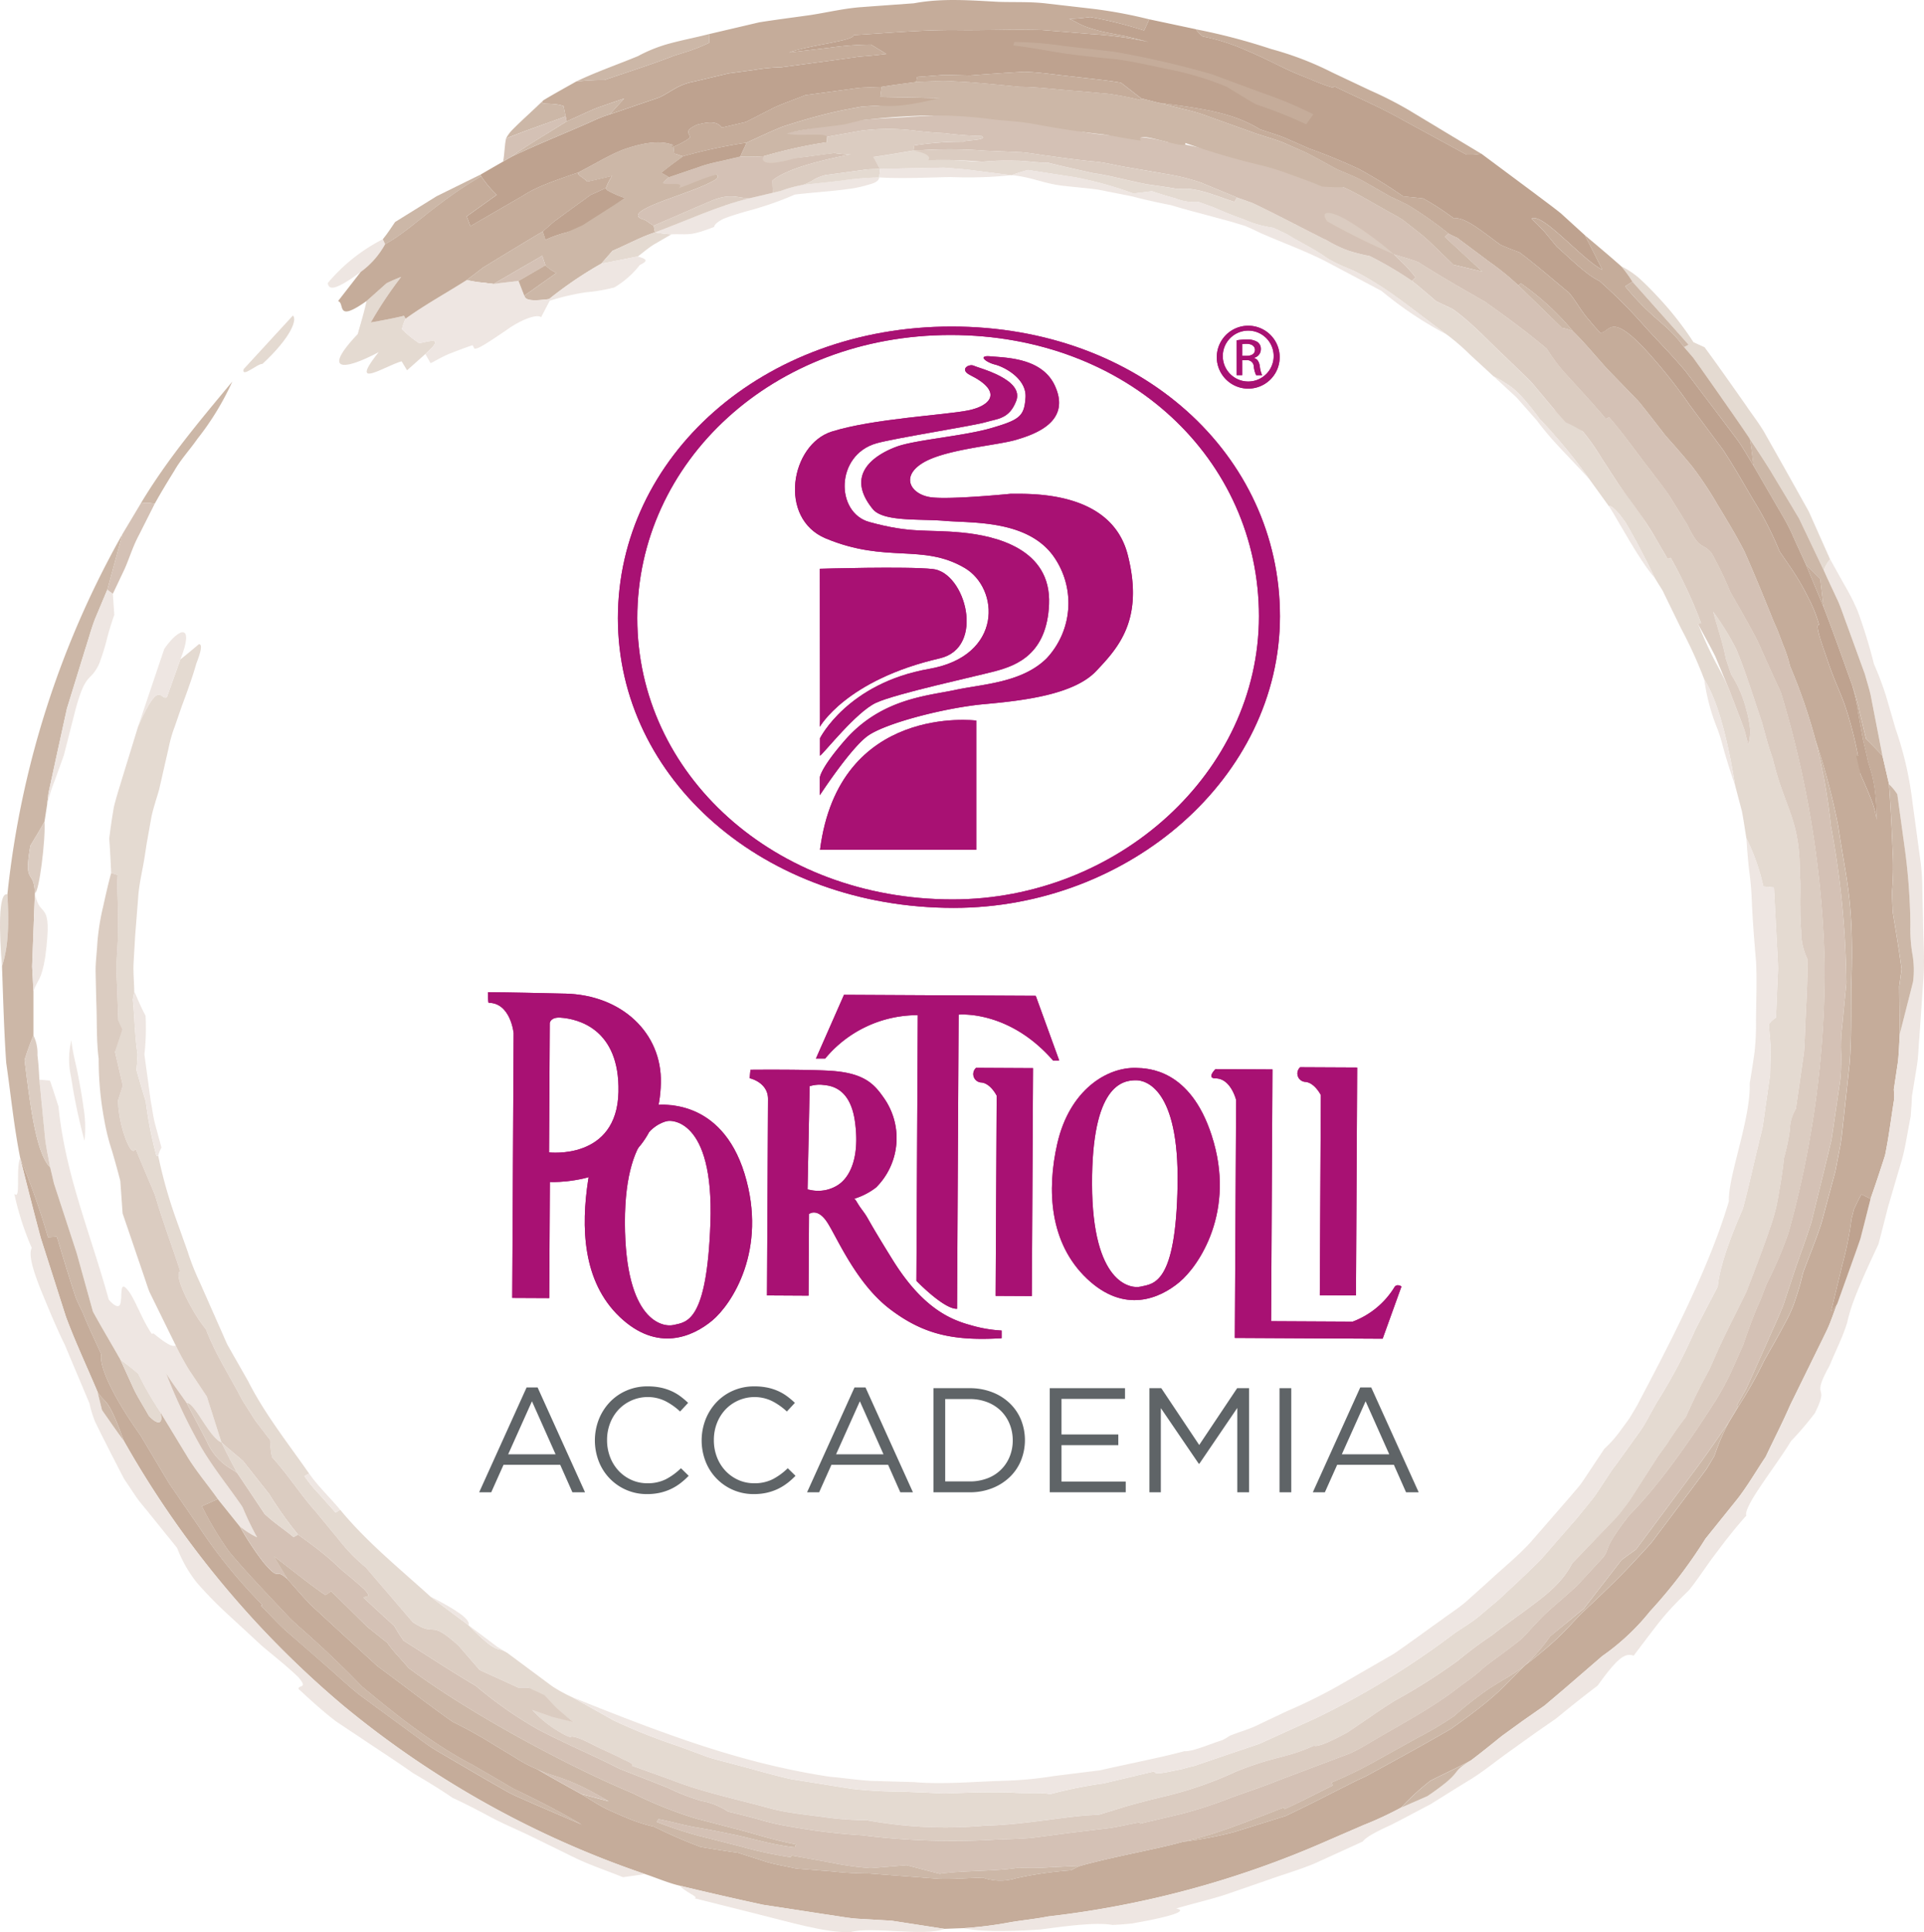 <svg xmlns="http://www.w3.org/2000/svg" xmlns:xlink="http://www.w3.org/1999/xlink" width="265.609" height="266.695" viewBox="0 0 265.609 266.695">
  <defs>
    <clipPath id="clip-path">
      <rect id="Rettangolo_99" data-name="Rettangolo 99" width="265.609" height="266.695" fill="none"/>
    </clipPath>
  </defs>
  <g id="Raggruppa_252" data-name="Raggruppa 252" transform="translate(0)">
    <g id="Raggruppa_251" data-name="Raggruppa 251" transform="translate(0)" clip-path="url(#clip-path)">
      <g id="Raggruppa_250" data-name="Raggruppa 250" transform="translate(0 0)">
        <g id="Raggruppa_249" data-name="Raggruppa 249" clip-path="url(#clip-path)">
          <path id="Tracciato_1641" data-name="Tracciato 1641" d="M57.662,76.735c-3.242-10.54-11.538-9.416-11.538-9.416S37.071,71.1,36.078,77.579,35.262,91.6,40.447,96.521s10.08,2.709,12.749.49,7.7-9.733,4.466-20.276m-4.709,6.829c-.49,13.764-3.312,13.644-5.088,14.057-1.442.338-6.686-.456-6.716-14.118s6.026-14.052,6.026-14.052,6.3-.7,5.777,14.114" transform="translate(45.121 85.266)" fill="#a81173"/>
          <path id="Tracciato_1642" data-name="Tracciato 1642" d="M40.359,60.6c-3.56-.073-7.146-.177-10.651-.193-.007,1.315.1,1.456.1,1.456,3.043.014,3.455,4.188,3.455,4.188-.025,3.952-.193,36.55-.193,36.55l5.106.025L38.264,86.6s14.95.807,15.322-13.637c.177-6.933-5.407-12.2-13.227-12.366M38.15,82.514l.1-17.859s.084-.828,1.469-.741c2.442.161,8.2,1.564,8.015,10.252-.2,9.468-9.579,8.348-9.579,8.348" transform="translate(37.646 76.549)" fill="#a81173"/>
          <path id="Tracciato_1643" data-name="Tracciato 1643" d="M76.074,100.365c-2.757-.76-6.575-2.372-10.683-8.985s-3.072-5.355-4.321-7.037c-.633-.852-.843-1.492-1.057-1.385a9.573,9.573,0,0,0,3.09-1.58,9.622,9.622,0,0,0,1.02-12.429c-1.213-1.723-2.535-3.308-6.992-3.648-3.19-.245-11.372-.168-11.372-.168L45.645,66.3s2.548.546,2.537,2.882l-.143,27.1,5.738.032.061-11.266s1.172-.95,2.542,1.181,3.995,8.418,8.652,11.951,8.8,4.4,15.395,4.011v-1.061a18.588,18.588,0,0,1-4.353-.766M57.682,81.139a5.052,5.052,0,0,1-3.51.619l-.533-.109.29-14.243a4.5,4.5,0,0,1,1.7-.2c.744.109,3.829.02,4.546,5.015s-.68,7.863-2.494,8.919" transform="translate(57.843 82.524)" fill="#a81173"/>
          <path id="Tracciato_1644" data-name="Tracciato 1644" d="M63.741,63.377l-.188,36.666s3.807,3.952,5.611,3.857l.215-40.6s6.913-.707,13.039,6.337l.85,0L80.024,60.7l-26.468-.136-3.875,8.8,1.276,0a16.529,16.529,0,0,1,12.783-5.99" transform="translate(62.959 76.748)" fill="#a81173"/>
          <path id="Tracciato_1645" data-name="Tracciato 1645" d="M59.647,65.01l7.865.041-.166,31.46-4.995-.025.143-27.635s-.837-1.7-2.113-1.818a1.162,1.162,0,0,1-.735-2.022" transform="translate(75.098 82.383)" fill="#a81173"/>
          <path id="Tracciato_1646" data-name="Tracciato 1646" d="M86.1,74.318c-2.97-9.155-8.806-9.25-10.411-9.3-4.04-.125-9.212,3.036-10.9,10.468-1.451,6.389-1.086,13.7,4.1,18.621s10.085,2.712,12.749.49c2.68-2.217,7.885-9.792,4.462-20.276M81.4,81.15c-.231,13.771-3.308,13.644-5.088,14.055-1.442.338-6.679-.456-6.72-14.118s4.172-14.377,6.085-14.367c1.274,0,5.945,1.093,5.722,14.431" transform="translate(81.166 82.386)" fill="#a81173"/>
          <path id="Tracciato_1647" data-name="Tracciato 1647" d="M74.331,65.087l7.861.041-.186,34.754,11.268.059a11.5,11.5,0,0,0,5.763-4.757c.329-.526.968-.1.968-.1l-2.6,7.217L77,102.195l.179-32.841s-.719-2.981-2.852-2.99c-1.281-.009,0-1.276,0-1.276" transform="translate(93.469 82.481)" fill="#a81173"/>
          <path id="Tracciato_1648" data-name="Tracciato 1648" d="M79.381,64.974l7.87.039-.168,31.46-4.99-.025.143-27.633s-.846-1.7-2.12-1.818a1.162,1.162,0,0,1-.735-2.022" transform="translate(100.107 82.337)" fill="#a81173"/>
          <path id="Tracciato_1649" data-name="Tracciato 1649" d="M83.691,19.88c-26.139,0-46.068,18.027-46.068,40.259s20.215,39.983,46.358,39.983c24.225,0,45.041-18.027,45.041-40.259S109.828,19.88,83.691,19.88m.138,79.072C59.28,98.952,40.3,81.719,40.3,60.135S59.017,21.048,83.559,21.048,126.12,38.279,126.12,59.865,106.583,98.952,83.829,98.952" transform="translate(47.677 25.193)" fill="#a81173"/>
          <path id="Tracciato_1650" data-name="Tracciato 1650" d="M49.92,34.709,49.94,55.5l-.02,1.02s3.607-6.464,16.562-9.45c6.326-1.465,3.569-11.837-.97-12.325-3.639-.392-15.592-.036-15.592-.036" transform="translate(63.26 43.797)" fill="#a81173"/>
          <path id="Tracciato_1651" data-name="Tracciato 1651" d="M49.929,61.751H71.5V43.919s-18.97-2.433-21.568,17.832" transform="translate(63.272 55.54)" fill="#a81173"/>
          <path id="Tracciato_1652" data-name="Tracciato 1652" d="M51.859,76.141V73.713s3.8-7.6,15.084-9.57C77.157,62.361,76.66,53.031,71.809,50.2c-5.84-3.4-10.758-.576-19.138-4.052-6.648-2.759-4.861-12.971.812-14.755s15.565-2.272,18.811-2.92,4.8-2.628.322-4.863c-1.621-.812-.161-1.623.487-1.3s7,1.848,5.838,4.861c-.97,2.517-2.6,2.433-4.215,2.922s-12.567,2.2-15.079,2.916c-5.677,1.623-5.677,9.568-.979,10.865,5.886,1.623,7.79.975,12.812,1.46,4.7.456,12.325,2.272,12,9.89-.292,6.822-4.383,8.434-7.457,9.244s-13.733,3.1-16.447,4.367c-2.732,1.281-7.069,6.822-7.718,7.307" transform="translate(61.342 28.179)" fill="#a81173"/>
          <path id="Tracciato_1653" data-name="Tracciato 1653" d="M49.92,79.85v2.43s4.179-6.412,6.589-8.173c2.455-1.784,10.785-3.918,16.131-4.4s12.325-1.3,15.408-4.544,6.648-7.135,4.378-16.05-13.458-8.434-16.218-8.434c0,0-8.108.812-10.862.487s-4.38-2.755-1.3-4.7,10.214-2.433,12.973-3.244,7.6-2.56,5.348-7.459C80.589,21.87,75.556,21.9,73.449,21.7c-1.78-.159-.642.814.655,1.138s4.378,1.945,4.21,4.541-.807,3.079-4.7,4.217-10.54,1.619-13.139,2.591-7.312,3.616-3.244,8.6c1.465,1.782,6.5,1.326,9.894,1.621,3.73.324,11.225-.161,14.914,4.7a11.169,11.169,0,0,1-.8,14.27c-3.412,3.4-8.919,3.566-12.656,4.376S58.4,68.915,53.348,74.729c-3.408,3.92-3.428,5.122-3.428,5.122" transform="translate(63.26 27.483)" fill="#a81173"/>
          <path id="Tracciato_1654" data-name="Tracciato 1654" d="M78.439,19.831a4.34,4.34,0,1,1-.018,0Zm-.018.673a3.513,3.513,0,1,0,.018,0Zm-.814,6.151h-.78V21.847a8.688,8.688,0,0,1,1.378-.116,2.638,2.638,0,0,1,1.521.36,1.152,1.152,0,0,1,.442,1,1.2,1.2,0,0,1-.95,1.168V24.3c.424.075.721.46.816,1.17a3.909,3.909,0,0,0,.311,1.186h-.823a3.74,3.74,0,0,1-.324-1.224.909.909,0,0,0-1.05-.843h-.542Zm0-2.664h.56c.639,0,1.19-.229,1.19-.823,0-.422-.315-.843-1.19-.843a4.04,4.04,0,0,0-.56.036Z" transform="translate(93.889 25.131)" fill="#a81173"/>
          <path id="Tracciato_1655" data-name="Tracciato 1655" d="M57.662,76.789c-3.242-10.54-11.937-9.52-11.937-9.52s-8.654,3.884-9.647,10.364-.816,14.025,4.369,18.943,10.08,2.709,12.749.49,7.7-9.733,4.466-20.276m-4.709,6.829c-.49,13.764-3.312,13.644-5.088,14.057-1.442.338-6.686-.456-6.716-14.118S47.176,69.5,47.176,69.5s6.3-.7,5.777,14.114" transform="translate(45.121 85.212)" fill="#a81173"/>
          <path id="Tracciato_1656" data-name="Tracciato 1656" d="M40.359,60.6c-3.56-.073-7.146-.177-10.651-.193-.007,1.315.1,1.456.1,1.456,3.043.014,3.455,4.188,3.455,4.188,0,.6-.193,36.55-.193,36.55l5.106.025L38.264,86.6s14.95.807,15.322-13.637c.177-6.933-5.407-12.2-13.227-12.366M38.15,82.514l.1-17.859s.084-.828,1.469-.741c2.442.161,8.2,1.564,8.015,10.252-.2,9.468-9.579,8.348-9.579,8.348" transform="translate(37.646 76.549)" fill="#a81173"/>
          <path id="Tracciato_1657" data-name="Tracciato 1657" d="M76.074,100.365c-2.757-.76-6.575-2.372-10.683-8.985s-3.072-5.355-4.321-7.037c-.633-.852-.843-1.492-1.057-1.385a9.573,9.573,0,0,0,3.09-1.58,9.622,9.622,0,0,0,1.02-12.429c-1.213-1.723-2.535-3.308-6.992-3.648-3.19-.245-11.372-.168-11.372-.168L45.645,66.3s2.548.546,2.537,2.882l-.143,27.1,5.738.032.061-11.266s1.172-.95,2.542,1.181,3.995,8.418,8.652,11.951,8.8,4.4,15.395,4.011v-1.061a18.588,18.588,0,0,1-4.353-.766M57.682,81.139a5.052,5.052,0,0,1-3.51.619l-.533-.109.29-14.243a4.5,4.5,0,0,1,1.7-.2c.744.109,3.829.02,4.546,5.015s-.68,7.863-2.494,8.919" transform="translate(57.843 82.524)" fill="#a81173"/>
          <path id="Tracciato_1658" data-name="Tracciato 1658" d="M63.741,63.377l-.188,36.666s3.807,3.952,5.611,3.857l.215-40.6s6.913-.707,13.039,6.337l.85,0L80.024,60.7l-26.468-.136-3.875,8.8,1.276,0a16.529,16.529,0,0,1,12.783-5.99" transform="translate(62.959 76.748)" fill="#a81173"/>
          <path id="Tracciato_1659" data-name="Tracciato 1659" d="M59.647,65.01l7.865.041-.166,31.46-4.995-.025.143-27.635s-.837-1.7-2.113-1.818a1.162,1.162,0,0,1-.735-2.022" transform="translate(75.098 82.383)" fill="#a81173"/>
          <path id="Tracciato_1660" data-name="Tracciato 1660" d="M86.1,74.318c-2.97-9.155-8.806-9.25-10.411-9.3-4.04-.125-9.212,3.036-10.9,10.468-1.451,6.389-1.086,13.7,4.1,18.621s10.085,2.712,12.749.49c2.68-2.217,7.885-9.792,4.462-20.276M81.4,81.15c-.231,13.771-3.308,13.644-5.088,14.055-1.442.338-6.679-.456-6.72-14.118s4.172-14.377,6.085-14.367c1.274,0,5.945,1.093,5.722,14.431" transform="translate(81.166 82.386)" fill="#a81173"/>
          <path id="Tracciato_1661" data-name="Tracciato 1661" d="M74.331,65.087l7.861.041-.186,34.754,11.268.059a11.5,11.5,0,0,0,5.763-4.757c.329-.526.968-.1.968-.1l-2.6,7.217L77,102.195l.179-32.841s-.719-2.981-2.852-2.99c-1.281-.009,0-1.276,0-1.276" transform="translate(93.469 82.481)" fill="#a81173"/>
          <path id="Tracciato_1662" data-name="Tracciato 1662" d="M79.381,64.974l7.87.039-.168,31.46-4.99-.025.143-27.633s-.846-1.7-2.12-1.818a1.162,1.162,0,0,1-.735-2.022" transform="translate(100.107 82.337)" fill="#a81173"/>
          <path id="Tracciato_1663" data-name="Tracciato 1663" d="M83.691,19.88c-26.139,0-46.068,18.027-46.068,40.259s20.215,39.983,46.358,39.983c24.225,0,45.041-18.027,45.041-40.259S109.828,19.88,83.691,19.88m.138,79.072C59.28,98.952,40.3,81.719,40.3,60.135S59.017,21.048,83.559,21.048,126.12,38.279,126.12,59.865,106.583,98.952,83.829,98.952" transform="translate(47.677 25.193)" fill="#a81173"/>
          <path id="Tracciato_1664" data-name="Tracciato 1664" d="M49.92,34.709,49.94,55.5l-.02,1.02s3.607-6.464,16.562-9.45c6.326-1.465,3.569-11.837-.97-12.325-3.639-.392-15.592-.036-15.592-.036" transform="translate(63.26 43.797)" fill="#a81173"/>
          <path id="Tracciato_1665" data-name="Tracciato 1665" d="M49.929,61.751H71.5V43.919s-18.97-2.433-21.568,17.832" transform="translate(63.272 55.54)" fill="#a81173"/>
          <path id="Tracciato_1666" data-name="Tracciato 1666" d="M51.859,76.141V73.713s3.8-7.6,15.084-9.57C77.157,62.361,76.66,53.031,71.809,50.2c-5.84-3.4-10.758-.576-19.138-4.052-6.648-2.759-4.861-12.971.812-14.755s15.565-2.272,18.811-2.92,4.8-2.628.322-4.863c-1.621-.812-.161-1.623.487-1.3s7,1.848,5.838,4.861c-.97,2.517-2.6,2.433-4.215,2.922s-12.567,2.2-15.079,2.916c-5.677,1.623-5.677,9.568-.979,10.865,5.886,1.623,7.79.975,12.812,1.46,4.7.456,12.325,2.272,12,9.89-.292,6.822-4.383,8.434-7.457,9.244s-13.733,3.1-16.447,4.367c-2.732,1.281-7.069,6.822-7.718,7.307" transform="translate(61.342 28.179)" fill="#a81173"/>
          <path id="Tracciato_1667" data-name="Tracciato 1667" d="M49.92,79.85v2.43s4.179-6.412,6.589-8.173c2.455-1.784,10.785-3.918,16.131-4.4s12.325-1.3,15.408-4.544,6.648-7.135,4.378-16.05-13.458-8.434-16.218-8.434c0,0-8.108.812-10.862.487s-4.38-2.755-1.3-4.7,10.214-2.433,12.973-3.244,7.6-2.56,5.348-7.459C80.589,21.87,75.556,21.9,73.449,21.7c-1.78-.159-.642.814.655,1.138s4.378,1.945,4.21,4.541-.807,3.079-4.7,4.217-10.54,1.619-13.139,2.591-7.312,3.616-3.244,8.6c1.465,1.782,6.5,1.326,9.894,1.621,3.73.324,11.225-.161,14.914,4.7a11.169,11.169,0,0,1-.8,14.27c-3.412,3.4-8.919,3.566-12.656,4.376S58.4,68.915,53.348,74.729c-3.408,3.92-3.428,5.122-3.428,5.122" transform="translate(63.26 27.483)" fill="#a81173"/>
          <path id="Tracciato_1668" data-name="Tracciato 1668" d="M78.439,19.831a4.34,4.34,0,1,1-.018,0Zm-.018.673a3.513,3.513,0,1,0,.018,0Zm-.814,6.151h-.78V21.847a8.688,8.688,0,0,1,1.378-.116,2.638,2.638,0,0,1,1.521.36,1.152,1.152,0,0,1,.442,1,1.2,1.2,0,0,1-.95,1.168V24.3c.424.075.721.46.816,1.17a3.909,3.909,0,0,0,.311,1.186h-.823a3.74,3.74,0,0,1-.324-1.224.909.909,0,0,0-1.05-.843h-.542Zm0-2.664h.56c.639,0,1.19-.229,1.19-.823,0-.422-.315-.843-1.19-.843a4.04,4.04,0,0,0-.56.036Z" transform="translate(93.889 25.131)" fill="#a81173"/>
          <g id="Raggruppa_248" data-name="Raggruppa 248" opacity="0.9">
            <g id="Raggruppa_247" data-name="Raggruppa 247">
              <g id="Raggruppa_246" data-name="Raggruppa 246" clip-path="url(#clip-path)">
                <g id="Raggruppa_245" data-name="Raggruppa 245" opacity="0.9">
                  <g id="Raggruppa_244" data-name="Raggruppa 244">
                    <g id="Raggruppa_243" data-name="Raggruppa 243" clip-path="url(#clip-path)">
                      <path id="Tracciato_1669" data-name="Tracciato 1669" d="M17.448,25.884c-.662-.077-2.9,2-2.6.726q3.408-3.7,6.8-7.4c.605.5-.154,2.913-4.2,6.67" transform="translate(18.784 24.349)" fill="#ded0c6"/>
                      <path id="Tracciato_1670" data-name="Tracciato 1670" d="M16.688,85.829q-.5,1.442-.984,2.854a18.067,18.067,0,0,0-.83,2.859c-.44,1.932-.882,3.866-1.335,5.852-.331,1.183-.76,2.408-1.041,3.666-.229,1.272-.456,2.544-.673,3.759l-.311,2.013c-.281,1.775-.732,3.539-.859,5.337l-.424,5.4c-.073,1.249-.15,2.551-.224,3.852-.054,1.3.079,2.605.1,3.857-.041.218-.12.658-.2,1.1.252,2.505.265,5.029.646,7.514-.025.891-.086,1.549-.143,2.215.385,1.378.848,2.959,1.276,4.317a54.882,54.882,0,0,0,1.481,7.552c.052,0,.154-.009.252-.014a64.946,64.946,0,0,0,2.5,8.829l1.542,4.326a33.341,33.341,0,0,0,1.68,4.267l3.079,6.965c.261.58.5,1.172.78,1.741l.943,1.655,1.886,3.315c2.31,4.559,5.5,8.559,8.418,12.751l-.657.345a20.47,20.47,0,0,0,2.041,2.5c.744.832,1.5,1.687,2.265,2.542l.642-.388c3.623,4.417,8.255,8.169,12.477,12,1.784,1.394,3.632,2.723,5.255,3.959,4.267,4.317,3.659,2.732,5.362,3.816,1.988,1.478,3.984,2.959,6.146,4.566a21.175,21.175,0,0,0,2.8,1.539l5.743,3.213a78.979,78.979,0,0,0,8.82,3.5c1.372.508,2.7,1,3.993,1.483,1.308.444,2.632.721,3.916,1.088,2.587.664,5.1,1.431,7.729,2.016,2.669.426,5.414.864,8.38,1.335a57.46,57.46,0,0,0,6.722.383l3.916.159,2,.1c.669.007,1.335-.048,2-.063,2.65-.1,5.221-.129,7.446-.059,2.233.163,4.076-.05,5.328.211a60.577,60.577,0,0,1,7.368-1.485l7.035-1.664c-.091.4.766.3,1.907.077.571-.118,1.211-.249,1.839-.376.617-.165,1.208-.349,1.716-.44l4.206-1.435c1.109-.374,2.161-.732,3.213-1.088.526-.179,1.052-.356,1.587-.537l1.56-.707,6.185-2.807a112.93,112.93,0,0,0,19.145-11.71c1.059-.726,2.17-1.39,3.185-2.172l2.947-2.485c1.9-1.78,4-3.691,5.825-5.55l5.119-5.863c.877-1.131,1.791-2.147,2.557-3.238.737-1.115,1.456-2.2,2.174-3.292l.705-.939,2.938-4.092c1.011-1.369,1.721-2.938,2.567-4.346a75.153,75.153,0,0,0,5.244-9.926c1.072-2.059,2.04-3.916,3.113-5.972.3-3.09,2.065-7.554,3.462-10.747.828-3.04,1.476-6.133,2.236-9.189.177-.769.385-1.528.537-2.3l.326-2.342.669-4.677c.027-1.188.054-2.387.079-3.562-.048-1.172-.181-2.317-.258-3.392a3.851,3.851,0,0,1,.986-.923q.1-2.275.19-4.516l.1-2.235c-.009-.746-.07-1.487-.1-2.231-.156-2.975-.311-5.947-.472-8.985-.5-.048-.957-.088-1.458-.134a28.566,28.566,0,0,0-2.344-6.652c-.2-1.238-.379-2.483-.608-3.718l-.964-3.641c-1.276-8.031-2.816-12.318-4.247-14.587a60.364,60.364,0,0,0-3.217-7.062q-.843-1.728-1.691-3.462l-.846-1.743-1.034-1.66c-1.614-3.315-3.018-5.972-4.079-7.729-1.174-1.682-2.041-2.442-2.279-2.215-.923-1.281-1.719-2.381-2.646-3.666a75.3,75.3,0,0,0-6.906-8.382c-1.932-2.621-3.272-4.038-4.355-4.714a15.439,15.439,0,0,0-2.02-1.177c-1.079-1-2.161-1.991-3.219-2.966a30.965,30.965,0,0,0-3.181-2.759c-2.92-2.118-5.913-4.541-8.729-6.425-5.1-3.287-4.528-2.263-7.865-4.167-1.614-1.208-3.65-2.124-5.55-3.308l-1.841-.877a15.393,15.393,0,0,1-4.208-1.208c-1.551-.526-3.081-1.193-4.213-1.678l-1.911-.689a6.989,6.989,0,0,1-3.208-.492c-1.193-.331-2.412-.692-3.247-.991-.784.1-1.562.213-2.573.311a52.156,52.156,0,0,0-8.105-2.245c-2.213-.342-4.21-.651-6.425-.991a18.011,18.011,0,0,0-2.263.721c-2.183-.274-4.371-.551-6.344-.8l-2.966-.243c-.982.018-1.954.036-2.929.052l-5.922.122c-.385-.526-.546-1.111-.948-1.637,1.843-.261,3.693-.578,5.562-.9l1.143-.045a15.949,15.949,0,0,0,2.027,1.342c1.8-.122,3.387.143,6.319.256a36.426,36.426,0,0,1,4.757-.143c1.573.025,3.029.317,4.224.245,1.959.5,4.147.984,6.326,1.46,2.48.363,4.884,1.054,7.348,1.535,1.376.211,2.988.419,4.367.673,2.478-.354,5.367,1,7.781,1.759.1-.17.236-.383.37-.6.648.234,1.3.467,2.163.775,2.911,1.376,5.741,2.882,8.795,4.419.5.265.977.494,1.419.7.419.247.812.463,1.181.651a15.7,15.7,0,0,0,1.966.839,22.417,22.417,0,0,0,2.791.694,49.25,49.25,0,0,1,5.84,3.433c1.079.873,2.306,1.916,3.344,2.816l2.235,1.057c2.746,1.938,4.992,4.485,7.427,6.734,1.188,1.161,2.4,2.281,3.544,3.455q1.578,1.887,3.131,3.745c1.376,1.032,2.562,1.92,3.911,2.993a27.82,27.82,0,0,1,2.483,3.507c.8,1.233,1.614,2.492,2.428,3.75.916,1.2,1.8,2.362,2.684,3.526.773,1.238,1.546,2.478,2.351,3.764l1.746,3.013.429-.143a65.662,65.662,0,0,1,4.2,9.021l-.433.113c2.464,5.92,2.866,5.664,4.333,9.141.46,1.208.941,2.471,1.419,3.73.234.633.49,1.258.7,1.891.165.646.331,1.283.492,1.9a6.424,6.424,0,0,0,.256-2.133,15.618,15.618,0,0,0-.531-2.714,16.273,16.273,0,0,0-2.072-4.813c-.3-.884-.528-1.558-.755-2.224-.424-2.281-1.152-4.213-1.748-6.473a36.663,36.663,0,0,1,3.185,5.172c.739,1.768,1.351,3.505,1.918,5.2s1.115,3.342,1.657,4.97c.451,1.655.866,3.3,1.46,4.913,1.721,7.137,3.8,8.25,3.75,16.059.159,1.589.023,3.061.059,4.36.009,1.3.05,2.449.125,3.428a8.625,8.625,0,0,0,.852,3.818c.086,3.38-.224,6.824-.324,10.3-.05.868-.048,1.743-.143,2.61l-.37,2.6-.75,5.206a5.637,5.637,0,0,0-.821,2.863,26.947,26.947,0,0,1-.812,3.877c-.181,1.641-.424,3.26-.712,4.856a25.292,25.292,0,0,1-1.161,4.677c-1.025,3.027-2.167,5.979-3.3,8.917-1.385,2.841-2.836,5.643-4.145,8.545l-.968,2.195c-.376.705-.755,1.412-1.136,2.129-.741,1.435-1.446,2.909-2.111,4.439-.88,1.127-1.6,2.152-2.226,3.131-.612.989-1.32,1.812-1.889,2.714-1.154,1.8-2.31,3.594-3.766,5.856-.605.753-1.143,1.56-1.809,2.263l-2.007,2.095L208.6,204.2c-1.5,2.97-4.142,4.766-6.836,6.779-1.363,1-2.784,2-4.224,3.142a56.514,56.514,0,0,0-4.7,3.5,79.737,79.737,0,0,1-8.7,5.521c-2.052,1.274-4.512,3.027-6.609,4.421-2.206,1.186-4.027,2.027-4.571,1.793-3.979,1.812-5.183,1.351-10.806,3.6a51.079,51.079,0,0,1-10.209,3.492c-1.748.438-3.424.864-4.913,1.292-1.447.444-2.723.834-3.813,1.17-4.054.063-9.785,1.356-15.753,1.492a59.779,59.779,0,0,1-16.236-.757,42.821,42.821,0,0,1-5.931-.426c-2.181-.308-4.575-.512-6.965-1.088-4.743-1.313-9.842-2.358-14.1-4.052l-5.412-1.945c.261-.193-.356-.531-1.229-.891-.841-.449-1.932-.941-2.684-1.3-1.537-.673-3.326-1.8-4.46-1.843-.014.211-.744-.093-1.8-.73a16.084,16.084,0,0,1-3.619-2.963c.032-.039.1-.116.156-.193l2.65,1.066,2.941.855c-2.381-1.768-4.33-3.058-6.2-4.757-.562-.052-.927.016-1.492-.039q-2.619-1.194-5.3-2.419c-.9-1.045-1.97-2.276-2.886-3.331-4.251-3.859-2.941-1.036-6.344-3.272l-6.477-7.55a24.862,24.862,0,0,1-3.743-3.845c-1.084-1.317-2.131-2.594-3.161-3.845-2.158-2.417-3.807-5.07-6.063-7.545a15.282,15.282,0,0,1-.261-2.376c-.705-.918-1.376-1.793-2.047-2.671-.592-.932-1.183-1.866-1.807-2.85-1.682-3.267-3.7-6.337-5.013-9.788-1.533-1.7-4.648-7.518-3.532-7.985-1.138-3.5-2.449-6.94-3.467-10.47-.934-2.211-1.789-4.237-2.723-6.45-.494,1.619-2.356-3.131-2.4-6.645.215-.664.451-1.385.664-2.045-.376-1.621-.7-3.02-1.079-4.643.07-1.363.3-2.977.465-4.33-.054-1.394-.118-3.011-.172-4.4-.027-1.159-.134-2.256-.1-3.356.066-1.1.129-2.192.195-3.349.118-5.6-.184-6.845-.016-8.976l-.9-.286c-.079-1.732-.15-3.224-.265-4.748.186-1.537.4-2.956.63-4.3C7.6,98.539,8,97.3,8.367,96.079c.746-2.428,1.469-4.775,2.256-7.337,2.99-6.847,3.061-3.571,3.988-4.1q.928-2.595,1.864-5.206c.755-.583,1.657-1.347,2.548-2.1.535-.041.279,1.07-.349,2.662-.463,1.662-1.238,3.834-1.986,5.836" transform="translate(8.428 11.585)" fill="#ded0c6"/>
                      <path id="Tracciato_1671" data-name="Tracciato 1671" d="M1.018,54.46c.295,5.153-.034,7.7-.741,9.935-.37-4.333-.567-10.341.741-9.935" transform="translate(0 68.989)" fill="#ded0c6"/>
                      <path id="Tracciato_1672" data-name="Tracciato 1672" d="M3.851,65.862c.385,1.023.755,2.283,1.177,3.541.957,9.486,4.308,17.149,6.945,26.679.705.828,1.172.993,1.408.859s.261-.585.308-1.1c.063-1.007-.018-2.158.807-1.186,1.016,1.075,1.957,4.011,3.408,6.151l.245-.059c2.319,1.9,2.693,1.778,3.081,1.68a37.857,37.857,0,0,0,1.945,3.528l2.34,3.505c.657,2.065,1.358,4.262,2.018,6.326-1.671-.633-3.823-5.716-4.775-5.4-.989-1.442-1.914-2.644-2.859-4.122a75.653,75.653,0,0,0,4.757,10.06c1.8,3.086,3.995,5.722,5.786,8.384a42.5,42.5,0,0,0,2.013,4.181,12.18,12.18,0,0,1-2.394-1.526c-.964-1.2-2.068-2.573-3.029-3.768-1.385-1.961-2.954-3.8-4.21-5.847l-3.743-6.165a46.716,46.716,0,0,1-3.049-5.287c-.9-.782-1.7-1.365-2.458-1.959-1.292-2.272-2.519-4.305-3.784-6.616-.75-2.707-1.494-5.387-2.24-8.074-1.258-3.854-2.09-6.4-3.133-9.59l-.526-2.245c-.188-1-.376-2.009-.567-3.024-.175-1.02-.222-2.065-.34-3.093-.2-2.052-.4-4.074-.583-5.97.5.045.952.084,1.453.127" transform="translate(3.039 83.302)" fill="#eae0da"/>
                      <path id="Tracciato_1673" data-name="Tracciato 1673" d="M14.659,40.187,13,44.134c-.524,1.329-.884,2.725-1.335,4.092-.848,2.748-1.7,5.528-2.58,8.366L7.623,63.26l-.716,3.308-.36,1.664-.213,1.712-.347,2.263c-.614,1.1-1.279,2.192-1.945,3.3-.984,5.557.485,3.149.621,6.564-.082,2.181-.166,4.419-.252,6.688q-.065,1.7-.129,3.424l.184,3.448c0,2.034,0,3.8,0,6.081a32.477,32.477,0,0,0-1.231,3.408c.753,5.87,1.535,12.86,3.539,14.8l.528,2.245c1.043,3.192,1.873,5.734,3.133,9.59.744,2.687,1.49,5.367,2.24,8.074,1.265,2.308,2.492,4.344,3.784,6.616.583,1.279,1.165,2.557,1.762,3.863s1.417,2.535,2.156,3.875c1.283,1.433,2.088,1.149,1.587-.492l3.745,6.165c1.254,2.047,2.823,3.886,4.21,5.847l-2.2.982a44.5,44.5,0,0,0,3.8,6.323c1.662,1.982,3.51,3.986,5.441,6.04q1.449,1.541,2.95,3.133c1.045,1.011,2.186,1.957,3.283,2.975q3.329,3.01,6.6,6.391c5.092,4.253,10.005,8.09,15.274,10.831q1.921,1.115,3.8,2.2l1.864,1.1,1.934.936c2.56,1.258,5.049,2.567,7.482,4.011q-3.408-1.466-6.788-2.916c-1.118-.512-2.263-.964-3.342-1.533l-3.172-1.814q-3.142-1.84-6.224-3.639a24.564,24.564,0,0,1-2.938-1.966q-1.415-1.041-2.811-2.061-2.782-2.044-5.462-4.015c-1.723-1.378-3.283-2.879-4.875-4.247s-3.122-2.721-4.609-4.018c-1.528-1.251-2.741-2.725-4.072-3.974l.213-.132a70.2,70.2,0,0,1-8.742-10.754l-4.16-6.049c-1.281-2.152-2.585-4.339-3.925-6.591-3.387-4.743-5.743-9.3-5.414-11.173-.837-1.9-1.762-3.766-2.521-5.693-.354-.726-.705-1.446-1.009-2.177-.964-2.961-1.782-5.677-2.6-8.391l-1.215.1a106.436,106.436,0,0,0-3.843-10.948c-.88-4.394-1.3-8.806-1.936-13.17-.3-4.4-.417-8.82-.578-13.288.707-2.236,1.036-4.779.744-9.933a128.061,128.061,0,0,1,15.88-49.72c-.721,2.646-1.381,5.079-2.086,7.668" transform="translate(0.153 41.209)" fill="#c0a692"/>
                      <path id="Tracciato_1674" data-name="Tracciato 1674" d="M1.23,151.9a106.35,106.35,0,0,1,3.843,10.951l1.215-.1c.814,2.712,1.632,5.43,2.6,8.391.3.73.655,1.449,1.009,2.174.76,1.929,1.685,3.8,2.521,5.693-.329,1.875,2.027,6.432,5.414,11.173,1.34,2.251,2.644,4.442,3.925,6.591q2.122,3.088,4.16,6.051a70.176,70.176,0,0,0,8.742,10.751c-.084.052-.125.079-.213.132,1.331,1.249,2.544,2.723,4.072,3.974q2.231,1.945,4.609,4.018c1.592,1.369,3.151,2.868,4.875,4.249q2.673,1.966,5.462,4.015l2.811,2.059A24.568,24.568,0,0,0,59.21,234l6.224,3.639,3.172,1.814c1.079.569,2.224,1.02,3.342,1.533q3.377,1.452,6.788,2.916c-2.433-1.444-4.922-2.752-7.482-4.011l-1.934-.934-1.864-1.1q-1.881-1.092-3.8-2.2c-5.269-2.743-10.182-6.58-15.274-10.833q-3.268-3.377-6.6-6.391c-1.1-1.018-2.238-1.963-3.283-2.975l-2.95-3.131c-1.932-2.056-3.779-4.061-5.441-6.042a44.37,44.37,0,0,1-3.8-6.323l2.2-.982c.959,1.195,2.065,2.569,3.029,3.768a40.98,40.98,0,0,0,3.272,4.958c2.433,2.886,1.446.592,3.333,2.342,1.1,1.211,2.106,2.415,3.2,3.541,1.154,1.061,2.308,2.124,3.51,3.229l3.752,3.446,1.886,1.723,2.052,1.537c2.755,2.036,5.487,4.169,8.375,6.19a63.077,63.077,0,0,1,5.548,3.072c.993.6,2.013,1.22,3.029,1.834a19.489,19.489,0,0,0,3.088,1.644c1.916,1.127,4.106,2.331,6.069,3.421,1.333.8,2.467,1.549,3.51,2.065,1.057.487,1.966.886,2.766,1.215a21.667,21.667,0,0,0,3.8,1.231,68.927,68.927,0,0,0,6.434,2.8c1.8.306,3.346.544,5.162.8l3.963,1.27c1.335.39,2.707.6,4.063.909l5.042.4a46.043,46.043,0,0,0,5.026.279c3.031.231,6.312.481,9.6.732,2.036.077,4.07-.113,6.106-.159a7.2,7.2,0,0,0,4.55.093,51.974,51.974,0,0,1,7.629-1.1,8.571,8.571,0,0,1,1.3-.623c4.614-1.292,10.7-2.331,14.17-3.324a52.691,52.691,0,0,0,7.117-1.358c2.424-.757,4.612-1.44,7.038-2.2,3.267-1.544,6.7-3.331,9.915-4.938l1.152-.528c4.015-2.19,7.813-4.26,11.774-6.561,6.645-4.739,6.886-5.539,10.225-8.772,5.566-4.281,6.194-5.707,8.237-7.593,4.924-4.616,6.287-6.165,7.67-7.654l1.424-1.555c.447-.546.857-1.127,1.288-1.694q1.282-1.711,2.571-3.433t2.569-3.439l1.27-1.712,1.093-1.809a27.808,27.808,0,0,1,1.984-4.627c.521-.868.914-1.519,1.306-2.172a60.074,60.074,0,0,0,3.594-6.371c.732-1.313,1.846-3.206,2.947-5.312a17.09,17.09,0,0,0,1.424-3.337,31.432,31.432,0,0,0,.964-3.4c.877-2.383,1.848-4.673,2.585-7.006.635-2.367,1.263-4.7,1.889-7.04.261-1.34.5-2.576.728-3.764.19-1.2.277-2.367.424-3.53.252-2.328.506-4.684.812-7.5.3-3.585.184-7.187.249-11.03.388-11.59-.71-14.281-1.8-21.763A92.584,92.584,0,0,0,249.093,94.3a77.4,77.4,0,0,0-3.546-10.307,18.451,18.451,0,0,0-.988-3c-.229-.608-.472-1.252-.719-1.9-.272-.642-.578-1.279-.821-1.918-1.342-3.349-2.578-6.3-3.73-8.919-1.3-2.546-2.648-4.7-3.827-6.666a49.47,49.47,0,0,0-3.482-5.212c-1.231-1.485-2.406-2.832-3.569-4.129-1.249-1.585-2.5-3.244-3.8-4.827l-4.158-4.285c-1.687-1.846-3.269-3.789-4.872-5.353a36.589,36.589,0,0,0-7.178-6.6l-.354.277a36.591,36.591,0,0,0-4.09-3.312c-1.424-1.066-2.87-2.149-4.369-3.267a12.768,12.768,0,0,1-1.177-.574,52.484,52.484,0,0,0-5.67-3.977c-.925-.442-1.6-.794-2.308-1.1l-3.7-2.1c-1.247-.716-2.623-1.193-3.87-1.768-1.29-.721-2.811-1.551-4.131-2.231L175.487,11.7c-1.14-.44-2.358-.773-3.55-1.168l-6.682-2.394a24.98,24.98,0,0,0-3.4-1.007l-3.439-.871c6.341.791,10.393,1.453,13.923,3.637,1.186.422,2.41.75,3.544,1.222l3.256,1.431c2.3.818,4.6,1.771,6.833,2.8a67.088,67.088,0,0,1,6.174,3.811l2.771.292a36.759,36.759,0,0,1,4.233,2.764c1.447-.331,4.133,1.977,6.416,3.628,1.007.444,1.814.744,2.625,1.045,2.3,1.7,4.426,3.6,6.843,5.571.728.871,1.2,1.687,1.807,2.548a13.685,13.685,0,0,0,1.07,1.344,19.608,19.608,0,0,0,1.453,1.639c1.446,0,1.283-3.521,7.715,4.011a71.734,71.734,0,0,1,4.6,5.947q2.285,3.068,4.636,6.228c1.442,2.186,2.752,4.5,4.113,6.806a48.066,48.066,0,0,1,3.687,7.2c.916,1.358,1.753,2.483,2.641,3.965.444.741.9,1.571,1.388,2.564a18.884,18.884,0,0,1,1.422,3.589c-.673-.15.531,3.045,1.2,5.026.961,2.857,1.821,4.48,2.412,6.253a52.908,52.908,0,0,1,1.755,6.815c.141,1.023.268,1.789.347,2.557.866,1.9,1.2,2.771,1.49,3.494a13.159,13.159,0,0,1,.753,2.759c-.091-6-1.016-6.752-1.378-8.817-.181-.769-.365-1.551-.546-2.319-.229-1.292-.447-2.519-.664-3.745a26.346,26.346,0,0,0-.823-3.718,27.664,27.664,0,0,1,1.047,3.707c.292,1.227.585,2.453.891,3.745.789.769,1.524,1.539,2.265,2.328l.907,3.925c.252,3.714.395,6.482.478,8.81a38.923,38.923,0,0,1-.079,6.176c.043,1.057.077,1.85.111,2.65.444,2.718.864,5.167,1.215,7.9-.107.787-.213,1.576-.32,2.358q.041,3.265.084,6.521c-.093,1.335-.118,2.678-.27,3.972-.193,1.292-.381,2.548-.558,3.739a13.515,13.515,0,0,1,.034,1.419c-.426,2.641-.712,5.042-1.242,7.668-.653,2.02-1.308,4.031-2.011,6.013l-1.261-.628c-.374.678-.7,1.374-1.029,2.065-.131.517-.261,1.025-.326,1.286a48.111,48.111,0,0,1-1.281,6.382q-.765,3.183-1.535,6.378a5.953,5.953,0,0,0,.832-1c-.485,1.238-.875,2.5-1.435,3.673s-1.136,2.328-1.7,3.48c-1.127,2.294-2.238,4.559-3.351,6.824-1.081,2.485-2.215,4.657-3.387,7.149-1.261,1.873-2.419,3.891-3.854,5.757-1.471,1.83-2.963,3.687-4.457,5.543a68.073,68.073,0,0,1-7.666,10.039,31.529,31.529,0,0,1-6.577,6.156l-5.317,4.593c-.882.748-1.764,1.494-2.655,2.249l-2.9,2.022-3.006,2.179c-1.471,1.183-2.725,2.208-4.224,3.342-1.836,1.011-3.528,1.757-5.627,2.827a32.864,32.864,0,0,0-4.015,3.689,47.8,47.8,0,0,1-5.183,2.417l-5.253,2.274a132.8,132.8,0,0,1-38.307,10.352c-2.113.413-3.891.542-5.7.889a54.711,54.711,0,0,1-5.954.728c-.8.03-1.607.057-2.682.1l-7.294-1.127-4.55-.263c-1.5-.086-2.97-.4-4.442-.592-2.934-.451-5.834-.9-8.733-1.34-3.925-.85-7.6-1.689-11.508-2.634-1.558-.358-3.287-1.109-4.813-1.61A131.941,131.941,0,0,1,45.833,227.49a133.705,133.705,0,0,1-30.306-36.564c-2.267-6.3-2.471-4.906-3.63-6.765-1.437-3.41-3.04-6.815-4.36-10.359L4.066,162.933c-.959-3.566-1.936-7.427-2.836-11.028" transform="translate(1.559 7.935)" fill="#b79983"/>
                      <path id="Tracciato_1675" data-name="Tracciato 1675" d="M9.784,84.724a46.715,46.715,0,0,0,3.049,5.287c.5,1.641-.306,1.925-1.589.492-.739-1.34-1.564-2.562-2.154-3.872s-1.181-2.587-1.764-3.866c.755.594,1.562,1.177,2.458,1.959" transform="translate(9.284 104.883)" fill="#ded0c6"/>
                      <path id="Tracciato_1676" data-name="Tracciato 1676" d="M8.873,101.169c-.168,2.133.136,3.376.018,8.976C8.823,111.3,8.759,112.4,8.7,113.5c-.041,1.1.066,2.195.093,3.356.054,1.39.118,3.009.172,4.4.166.481.324.732.537,1.217-.322,1.1-.764,2.226-1,3.115.376,1.621.7,3.02,1.079,4.641-.215.662-.449,1.383-.664,2.047.043,3.512,1.9,8.264,2.4,6.643.932,2.213,1.789,4.24,2.721,6.45,1.02,3.53,2.328,6.972,3.467,10.47-1.115.469,2,6.28,3.532,7.987,1.308,3.448,3.333,6.518,5.013,9.785.623.986,1.218,1.92,1.807,2.852.673.877,1.344,1.753,2.047,2.671a15.012,15.012,0,0,0,.263,2.374c2.254,2.476,3.9,5.131,6.06,7.545,1.029,1.254,2.079,2.528,3.163,3.845a24.558,24.558,0,0,0,3.743,3.845c2.113,2.462,4.362,5.088,6.475,7.552,3.4,2.233,2.093-.589,6.346,3.269.914,1.057,1.979,2.288,2.884,3.331q2.68,1.221,5.305,2.421c.565.052.93-.014,1.492.039l2.149,1.011c.644.66,1.213,1.347,1.868,1.943.664.58,1.363,1.168,2.181,1.8-1.075-.274-2.052-.526-3.006-.769l-2.739-.959a15.922,15.922,0,0,0,3.618,2.963c1.057.637,1.787.943,1.8.73,1.134.05,2.922,1.17,4.46,1.845.753.358,1.846.85,2.684,1.3.875.363,1.49.7,1.229.891l5.412,1.945c4.258,1.694,9.357,2.739,14.1,4.054,2.39.574,4.784.78,6.965,1.086a43.208,43.208,0,0,0,5.931.428,59.962,59.962,0,0,0,16.236.757c5.967-.136,11.7-1.431,15.753-1.494q1.639-.5,3.816-1.17c1.487-.429,3.163-.855,4.913-1.29a51.275,51.275,0,0,0,10.209-3.494c5.623-2.254,6.824-1.793,10.8-3.6.544.234,2.365-.608,4.571-1.793,2.1-1.392,4.557-3.147,6.609-4.419a79.978,79.978,0,0,0,8.706-5.521,55.636,55.636,0,0,1,4.7-3.5c1.437-1.138,2.859-2.149,4.222-3.142,2.694-2.013,5.337-3.811,6.836-6.779L213.679,192l2.009-2.095c.664-.7,1.2-1.51,1.807-2.263l3.766-5.854c.571-.9,1.276-1.728,1.889-2.716.628-.979,1.349-2,2.229-3.131.662-1.528,1.369-3,2.109-4.439.383-.714.76-1.424,1.136-2.129l.968-2.192c1.31-2.9,2.759-5.7,4.147-8.545,1.136-2.941,2.276-5.893,3.3-8.919a25.111,25.111,0,0,0,1.161-4.677c.29-1.6.533-3.213.714-4.854a27.328,27.328,0,0,0,.809-3.879,5.605,5.605,0,0,1,.823-2.861l.75-5.206.37-2.6c.093-.866.091-1.741.143-2.607.1-3.476.41-6.922.322-10.3a8.6,8.6,0,0,1-.85-3.818c-.077-.979-.118-2.124-.127-3.426-.036-1.3.1-2.771-.059-4.362.045-7.808-2.029-8.922-3.75-16.059-.592-1.614-1.007-3.258-1.46-4.911-.542-1.628-1.091-3.276-1.657-4.972s-1.179-3.43-1.916-5.2a37.008,37.008,0,0,0-3.185-5.172c.6,2.26,1.322,4.194,1.748,6.475.224.667.453,1.34.755,2.222a16.33,16.33,0,0,1,2.07,4.813,15.451,15.451,0,0,1,.531,2.714,6.425,6.425,0,0,1-.256,2.133c-.161-.621-.324-1.258-.492-1.9-.206-.633-.463-1.258-.694-1.891-.481-1.261-.961-2.521-1.422-3.732-.635-1.528-1.29-3.1-1.945-4.673-.766-1.526-1.605-3.018-2.387-4.469l.435-.111a66.086,66.086,0,0,0-4.2-9.024l-.428.145L221.093,54.5a55.951,55.951,0,0,0-3.675-5.414L216.059,47.2l-2.43-3.748a27.847,27.847,0,0,0-2.483-3.51,19.557,19.557,0,0,0-2.372-1.263c-.463-.519-.92-1.036-1.539-1.73q-1.551-1.857-3.131-3.745c-1.14-1.174-2.356-2.292-3.541-3.453-2.437-2.249-4.684-4.8-7.43-6.736L190.9,21.963c-1.041-.9-2.267-1.943-3.344-2.816.177-.172.354-.347.494-.485-.442-.533-.916-1.131-1.44-1.666l-1.569-1.517c1.213.394,2.5.714,3.449,1.12,2.929,1.889,6.035,3.643,9.16,5.441,2.907,2.061,5.8,4.2,8.509,6.475a25.487,25.487,0,0,0,2.972,3.857c1.367,1.519,3.131,3.358,5.2,5.834.177-.1.313-.17.444-.24,1.993,2.279,3.745,4.836,5.659,7.271.907,1.252,1.952,2.415,2.748,3.734q1.221,1.966,2.426,3.909c1.728,3.668,2.075,2.3,3.342,3.9a53.282,53.282,0,0,1,2.537,5.26c1.2,2.174,2.655,4.589,3.875,7.019,1.1,2.478,2.177,4.884,3.1,6.831a139.794,139.794,0,0,1,6.074,37.822,135.561,135.561,0,0,1-5.033,36.936,57.5,57.5,0,0,1-2.771,6.525c-.462.925-.764,2.02-1.394,3.367-.592,1.365-1.251,3.086-2.043,5.446-.556,1.242-1.138,2.548-1.721,3.854a39.047,39.047,0,0,1-2.009,3.711c-5.249,8.26-9,12.923-12.021,15.984-4.1,5.271-2.356,4.462-3.854,6.085-1.174,1.276-2.172,2.365-3.346,3.641-2.421,2.229-4.058,3.467-5.092,4.609-1.077,1.1-1.73,1.907-2.63,2.773-2.573,2.045-4.124,3.065-5.113,3.891a25.751,25.751,0,0,1-2.313,1.875l-1,.726c-3.7,2.92-7.885,5.09-12.141,7.6a31.213,31.213,0,0,1-3.034,1.657l-9.813,3.7c-2.161.882-4.451,1.617-6.7,2.449a58.609,58.609,0,0,1-6.786,2.215q-2.867.677-5.743,1.354v-.2c-1.5.247-3.036.676-4.666.857l-5.006.605-5.151.678c-1.732.17-3.482.168-5.206.263a100.279,100.279,0,0,1-18.283-.614,83.4,83.4,0,0,1-9.747-1.163,33.38,33.38,0,0,1-4.65-1.061c-1.471-.392-2.857-.748-4.113-1.029a9.592,9.592,0,0,0-3.7-1.487,30.146,30.146,0,0,1-4.763-1.87l-6.493-2.542c-3.426-1.757-7.566-3.5-11.245-5.43a55.551,55.551,0,0,1-8.627-6.035c-3.374-1.97-6.638-4.135-9.976-6.237a22.966,22.966,0,0,1-1.279-2.011c-2.471-2.272-3.36-3.09-4.242-3.9.07-.338,1.351.17.073-1.2-1.072-.952-1.988-1.73-2.816-2.4-.8-.7-1.435-1.347-2.1-1.9-1.31-1.125-2.551-2.02-4.219-3.233a53.18,53.18,0,0,1-3.984-5.6c-1.208-1.528-2.4-3.036-3.6-4.557-.97-.857-2.027-1.685-2.986-2.571-.66-2.063-1.36-4.26-2.018-6.323-.809-1.213-1.583-2.374-2.34-3.507a37.821,37.821,0,0,1-1.945-3.526c-1.163-2.372-2.444-4.979-3.614-7.364-.279-.671-.476-1.358-.714-2.034l-3.018-8.86c-.1-1.422-.215-3.049-.315-4.469-.351-1.39-.748-2.78-1.152-4.169a29.95,29.95,0,0,1-1.054-4.206,44.79,44.79,0,0,1-.78-8.484c-.338-2.589-.213-5.28-.333-7.938-.032-1.333-.061-2.664-.091-3.986s.163-2.637.231-3.934a31.624,31.624,0,0,1,.782-5.045c.338-1.494.642-2.943,1.134-4.745.286.088.571.179.9.283" transform="translate(7.374 19.616)" fill="#d3c0b2"/>
                      <path id="Tracciato_1677" data-name="Tracciato 1677" d="M12.976,184.82l2.712,5.167a8.267,8.267,0,0,0,2.322,3.136c.673.558,1.261.823,1.916,1.313l3.77,5.636c1.283,1.233,2.648,2.081,4.011,3.219l.608-.347c1.671,1.211,2.909,2.106,4.219,3.231.664.551,1.3,1.2,2.1,1.9.828.664,1.743,1.442,2.816,2.4,1.281,1.374,0,.866-.073,1.2.882.809,1.773,1.628,4.242,3.9a23.2,23.2,0,0,0,1.281,2.013c3.337,2.1,6.6,4.265,9.974,6.237a55.667,55.667,0,0,0,8.627,6.033c3.682,1.929,7.82,3.673,11.245,5.432,2.24.875,4.251,1.664,6.493,2.542A30.455,30.455,0,0,0,84,239.7a9.58,9.58,0,0,1,3.7,1.485c1.258.281,2.644.637,4.113,1.032a33.855,33.855,0,0,0,4.65,1.061,83.514,83.514,0,0,0,9.747,1.163,100.1,100.1,0,0,0,18.283.612c1.723-.093,3.476-.093,5.208-.263l5.149-.676,5.006-.605c1.632-.181,3.167-.61,4.668-.857v.2q2.877-.68,5.743-1.354a59.323,59.323,0,0,0,6.786-2.215c2.251-.832,4.541-1.567,6.7-2.449l9.813-3.7a30.886,30.886,0,0,0,3.031-1.66c4.258-2.51,8.445-4.68,12.141-7.6.406-.293.605-.435,1-.723a25.811,25.811,0,0,0,2.313-1.877c.989-.823,2.542-1.843,5.113-3.888.9-.866,1.555-1.678,2.632-2.775,1.034-1.14,2.671-2.381,5.09-4.609l3.349-3.639c1.5-1.623-.249-.816,3.854-6.085,3.02-3.063,6.77-7.727,12.021-15.986a38.709,38.709,0,0,0,2.006-3.709l1.721-3.857c.794-2.358,1.451-4.081,2.045-5.444.63-1.349.932-2.442,1.392-3.369a57.614,57.614,0,0,0,2.773-6.523,135.665,135.665,0,0,0,5.033-36.938,139.866,139.866,0,0,0-6.074-37.82c-.923-1.95-2-4.355-3.1-6.833-1.217-2.43-2.678-4.843-3.875-7.017a53.053,53.053,0,0,0-2.537-5.262c-1.265-1.6-1.612-.236-3.342-3.9-.8-1.292-1.612-2.6-2.424-3.906s-1.841-2.483-2.75-3.736c-1.914-2.433-3.666-4.99-5.659-7.271-.132.073-.265.145-.444.24-2.068-2.474-3.834-4.312-5.2-5.834a25.338,25.338,0,0,1-2.97-3.857c-2.7-2.279-5.6-4.412-8.509-6.473-3.124-1.8-6.23-3.553-9.162-5.444-.943-.406-2.233-.723-3.448-1.12.51.492,1.041,1.007,1.569,1.519.524.533,1,1.134,1.442,1.666l-.5.485a49.251,49.251,0,0,0-5.84-3.433,22.83,22.83,0,0,1-2.791-.694,15.7,15.7,0,0,1-1.966-.839c-.37-.188-.762-.4-1.181-.651-.442-.2-.916-.433-1.419-.7-3.054-1.537-5.884-3.043-8.795-4.419-.862-.308-1.514-.544-2.163-.775l-5.081-2.088a29.553,29.553,0,0,0-4.924-1.19l-4.888-.85c-1.66-.236-3.31-.746-5.151-.859-1.825-.193-3.752-.431-5.849-.741-1.483-.168-2.947-.494-4.437-.54q-2.231-.1-4.446-.188a62.238,62.238,0,0,0-8.74-.073l-1.143.045c.039-.247.077-.5.109-.694a41.968,41.968,0,0,1,6.772-.51c.05-.243,3.557-.19,2.53-.791a49.5,49.5,0,0,1-5.181-.4c-1.415-.057-2.589-.181-3.718-.3a29.231,29.231,0,0,0-7.77-.032L101.362,10l-5.577.156c-1.852.145-3.687.442-5.546.657,4.8-1.505,9.8-2.075,14.755-2.945,2.539-.431,5.246-.417,7.974-.635q2.054-.112,4.129-.227c1.381-.034,2.764.107,4.14.163,2.748.175,5.473.3,8.071.612,2.58.481,5.049.993,7.319,1.537a32.814,32.814,0,0,0,3.609.453,25.2,25.2,0,0,0,2.628.206,19.561,19.561,0,0,1,5.378.735c3.458.331,6.727,1.394,10.184,2.208a47.483,47.483,0,0,1,5.19,1.492l5.206,2.045c1.116.093,2.46.3,3.82.506,2.462,1.12,4.748,2.6,7.366,3.995.211.127.633.381.839.508,1.211.993,2.487,1.875,3.623,2.952l3.369,3.253c1.365.326,2.612.626,3.981.952-1.617-1.494-3.4-3.142-5.176-4.788.145-.136.324-.308.506-.481a12.768,12.768,0,0,0,1.177.574c1.5,1.12,2.947,2.2,4.369,3.267a36.824,36.824,0,0,1,4.092,3.312l6.029,5.872a5.193,5.193,0,0,1,1.5.449c1.6,1.564,3.185,3.507,4.872,5.353l4.158,4.285c1.3,1.583,2.553,3.242,3.8,4.827,1.163,1.3,2.338,2.644,3.569,4.129a49.468,49.468,0,0,1,3.482,5.212c1.179,1.97,2.528,4.12,3.827,6.666,1.152,2.623,2.387,5.571,3.73,8.919.243.639.551,1.276.821,1.918.247.651.49,1.295.719,1.9a18.229,18.229,0,0,1,.988,3,77.4,77.4,0,0,1,3.546,10.307,83.754,83.754,0,0,1,2.115,11.824,123.865,123.865,0,0,1,2.122,21.659l-.578,5.972a20.951,20.951,0,0,0-.127,3.959c-.027,1.131,0,2.19-.143,3.451l-.959,6.57-.24,1.646-.39,1.619-.787,3.244-1.6,6.523c-.676,2.143-1.467,4.26-2.211,6.409l-1.612,4.89c-.6,1.605-1.36,3.147-2.038,4.723l-2.1,4.7-1.066,2.344-1.276,2.238.19.161c-.392.651-.784,1.3-1.306,2.172-1.295,1.852-2.7,3.929-4.167,5.933-2.864,3.854-6.076,8.173-8.611,11.586l-2.009,1.462-5.217,6.731L201.168,217a26.019,26.019,0,0,1-3.446,3.979c-1.535,1.258-3.161,2.022-5.026,3.265a49.926,49.926,0,0,0-4.822,3.784,49.657,49.657,0,0,1-5.126,3.025c-1.789,1-3.6,2.007-5.364,2.988a57.377,57.377,0,0,1-6.339,3.108l.1.442c-2.279,1.131-4.564,2.315-6.65,3.258-.007-.05-.025-.147-.041-.245-2.378.918-4.521,1.755-6.924,2.623a53.423,53.423,0,0,1-7.028,2.109c-3.469.993-9.556,2.031-14.17,3.324l-4.244.2a30.02,30.02,0,0,1-4.231.041c-3.1.542-7.82.379-10.955.862-1.44-.376-3.127-.814-4.564-1.188-1.825.15-3.371.277-4.972.41a42.107,42.107,0,0,1-5.475-.773c-1.791-.32-3.582-.639-5.432-.973-.039.1-.075.188-.1.236a53.861,53.861,0,0,1-6.9-1.485L83.5,244.48a57.524,57.524,0,0,1-5.652-1.877l.234-.388c1.73.333,3.317.789,4.895,1.091,1.587.261,3.113.553,4.623.871,3.031.569,5.942,1.564,9.3,1.938l.168-.422c-2.6-.469-5.029-1.242-7.339-1.873-2.319-.605-4.489-1.172-6.466-1.687a55.24,55.24,0,0,1-8.727-3.489c-8.84-3.671-22.48-10.973-30.941-17.285-.934-1.113-2.113-2.274-2.945-3.476-.977-.78-1.744-1.39-2.725-2.174-1.73-1.7-3.287-3.24-5.02-4.945-.252.168-.546.365-.8.533-2.367-1.607-4.777-3.6-7.108-5.36l1.889,3.161c-1.886-1.75-.9.544-3.333-2.342a41.249,41.249,0,0,1-3.272-4.958,12.114,12.114,0,0,0,2.394,1.526,41.99,41.99,0,0,1-2.013-4.181c-1.793-2.662-3.988-5.3-5.786-8.384a75.788,75.788,0,0,1-4.757-10.06c.945,1.478,1.87,2.68,2.859,4.122" transform="translate(12.821 8.877)" fill="#cab3a3"/>
                      <path id="Tracciato_1678" data-name="Tracciato 1678" d="M16.469,90.383c1.2,1.521,2.39,3.029,3.6,4.557a53.181,53.181,0,0,0,3.984,5.6c-.172.1-.39.224-.61.349-1.36-1.138-2.725-1.988-4.008-3.219-1.208-1.809-2.555-3.82-3.77-5.636-.809-1.474-1.451-2.734-2.177-4.222.959.886,2.016,1.716,2.986,2.571" transform="translate(17.086 111.278)" fill="#ded0c6"/>
                      <path id="Tracciato_1679" data-name="Tracciato 1679" d="M119.281,44.364c-.862-1.383-1.909-2.979-2.82-4.337-1.408-2.12-2.92-4.256-4.417-6.407l-2.26-3.21-1.134-1.585-1.258-1.456.633-.326c-2.523-2.83-5.23-5.868-7.758-8.7a17.076,17.076,0,0,0-1.551-2.129,11.386,11.386,0,0,1,2.5,1.664c.884.8,1.839,1.768,2.775,2.791a44.146,44.146,0,0,1,4.7,6.026c.571.261.966.44,1.535.7,1.948,2.648,3.829,5.339,5.716,8.019.907,1.363,1.948,2.635,2.73,4.079l2.419,4.281c1.2,2.138,2.36,4.217,3.526,6.3.968,2.177,1.938,4.353,2.936,6.591a4.322,4.322,0,0,0-.868,1.537c-1.168-2.449-2.3-4.831-3.424-7.183-1.34-2.233-2.662-4.439-3.986-6.65" transform="translate(125.095 20.544)" fill="#ded0c6"/>
                      <path id="Tracciato_1680" data-name="Tracciato 1680" d="M62.914,13.105c.5.463-.234.782-1.44,1.369-1.215.562-2.968,1.179-4.639,1.789-3.353,1.2-6.312,2.437-3.9,3.086.5.245.791.565,1.286.812.057.29.122.633.179.925-2.1.7-3.838,1.685-5.87,2.548-.528.605-1.016,1.165-1.544,1.773A53.774,53.774,0,0,0,39.78,30.3c-3.058.4-3.269-.048-3.426-.465L40.8,26.693a5.669,5.669,0,0,1-1.519-1.05c-.016-.048-.05-.141-.066-.188-.145-.429-.256-.76-.385-1.14l-6.727,3.9c-.281-.1-.75-.063-1.038-.156a15.994,15.994,0,0,1-2.637-.395l2.247-1.716,2.406-1.478,4.834-2.92,1.011-.589.365,1.152a17.286,17.286,0,0,1,3-1.05c2.675-1.573,5.321-3.131,7.992-4.7a13.639,13.639,0,0,1-2.58-1.147c-.011-.05-.032-.147-.052-.245a7.343,7.343,0,0,1,.839-1.675c-1.134.3-2.283.549-3.439.8-.329-.39-.875-.628-1.211-1.016-.011-.05-.034-.145-.059-.243,1.991-1,4.124-2.335,6.212-3.163,4.188-1.481,5.94-.986,6.931-.648l.145,1.2c.483.093.741.265,1.217.363-1.081.784-2.147,1.562-2.986,2.263.265.22.764.415,1.025.639a9.5,9.5,0,0,0-.812.794c2.5-.388,4.915-1,7.407-1.177" transform="translate(36.019 10.984)" fill="#c0a692"/>
                      <path id="Tracciato_1681" data-name="Tracciato 1681" d="M41.66,17.473l-5.049.993c.531-.608,1.016-1.168,1.544-1.773,2.031-.864,3.773-1.85,5.87-2.548a19.259,19.259,0,0,0,2.26.277l-2.453,1.424c-.753.481-1.431,1.061-2.172,1.628" transform="translate(46.395 17.925)" fill="#ded0c6"/>
                      <path id="Tracciato_1682" data-name="Tracciato 1682" d="M25.018,23.147c1.487-.272,2.961-.528,4.58-.92l.218.4a6.8,6.8,0,0,0-.51,1.442A15.575,15.575,0,0,0,31.7,26.015c1.4-.258,3.691-1.059.843,1.485L30.02,29.747c-.258-.426-.492-.812-.75-1.24-2.419.7-7.418,4.081-3.161-1.27-4.671,2.5-7.983,2.886-2.9-2.489.435-1.569.923-3.12,1.215-4.564L27.2,17.726c.648-.324,1.326-.608,2.011-.868a55.109,55.109,0,0,0-4.19,6.289" transform="translate(26.176 21.363)" fill="#ded0c6"/>
                      <path id="Tracciato_1683" data-name="Tracciato 1683" d="M12.391,47.443c-.927.533-1-2.741-3.988,4.1l3.625-10.754c2.133-3.079,4.2-3.507,2.226,1.444q-.932,2.605-1.864,5.206" transform="translate(10.649 48.778)" fill="#eae0da"/>
                      <path id="Tracciato_1684" data-name="Tracciato 1684" d="M11.953,36.466c.068,1,.136,1.991.2,2.911a38.607,38.607,0,0,0-1.143,3.816c-.281,1.018-.528,1.784-.75,2.378A5.542,5.542,0,0,1,9.132,47.6c-.646.721-1.326.927-2.449,5.287-.5,1.973-1,3.931-1.5,5.9-.426,1.174-.832,2.292-1.238,3.412a23.754,23.754,0,0,0-1.088,3.467l.213-1.712.358-1.666c.243-1.106.481-2.206.719-3.306.483-2.2.966-4.405,1.462-6.67.875-2.839,1.732-5.616,2.58-8.364.451-1.369.812-2.766,1.333-4.095l1.66-3.947c.4.3.605.447.766.565" transform="translate(3.626 45.495)" fill="#eae0da"/>
                      <path id="Tracciato_1685" data-name="Tracciato 1685" d="M2.337,54.374c.669,3.813,2.528.472,1.426,8.842-.574,3.428-1.088,3.04-1.623,4.718l-.184-3.451q.065-1.721.129-3.421c.084-2.272.17-4.507.252-6.688" transform="translate(2.479 68.905)" fill="#eae0da"/>
                      <path id="Tracciato_1686" data-name="Tracciato 1686" d="M9.847,63.722a32.762,32.762,0,0,1-.161,5.326c.3,2.226.605,4.469.877,6.473.22,1.113.34,2.188.619,3.229s.565,2.077.859,3.167a3.9,3.9,0,0,0-.442,1.127l-.249.014A54.552,54.552,0,0,1,9.868,75.5c-.429-1.356-.891-2.938-1.276-4.317.057-.664.118-1.324.143-2.215-.381-2.483-.394-5.008-.646-7.514.082-.435.163-.877.2-1.1.54,1.206,1.029,2.4,1.558,3.358" transform="translate(10.249 76.495)" fill="#eae0da"/>
                      <path id="Tracciato_1687" data-name="Tracciato 1687" d="M4.518,63.337c.19,1.932.737,3.639.986,5.183q.452,2.309.678,4.058a16.894,16.894,0,0,1,.147,4.612,76.983,76.983,0,0,1-1.848-8.781,10.954,10.954,0,0,1,.036-5.072" transform="translate(5.338 80.263)" fill="#eae0da"/>
                      <path id="Tracciato_1688" data-name="Tracciato 1688" d="M4.521,81.528C5.682,85.162,6.843,88.794,7.992,92.4c1.32,3.544,2.922,6.949,4.36,10.357.249,1.013.438,1.78.626,2.537.941,1.349,2.016,2.913,3.006,4.228a133.59,133.59,0,0,0,30.3,36.564,131.878,131.878,0,0,0,41.654,23.25l-3.034.431c-2.183-.873-4.394-1.619-6.466-2.594-2.059-1.009-4.079-2-6.042-2.961s-3.938-1.764-5.741-2.73-3.548-1.875-5.26-2.662c-1.821-1.242-3.648-2.347-5.475-3.421-1.73-1.218-3.478-2.378-5.251-3.548l-5.394-3.6c-1.753-1.335-3.426-2.866-5.165-4.466-.066-.6,1.378,0-.007-1.607-1.632-1.578-3.412-2.956-5.09-4.38-1.607-1.487-3.206-2.963-4.732-4.371a55.439,55.439,0,0,1-4.21-4.315,18.181,18.181,0,0,1-2.727-4.8l-3.779-4.68c-.614-.78-1.286-1.526-1.861-2.344l-1.691-2.526c-1.358-2.619-2.707-5.24-3.988-7.86a15.44,15.44,0,0,1-.771-2.519L7.838,96.272C6.764,94.116,5.555,91.2,4.514,88.654,3.5,86.1,2.791,83.856,3.279,82.911A39.863,39.863,0,0,1,.871,75.427c.948,1.018.159-3.4.814-4.927.9,3.6,1.877,7.459,2.836,11.028" transform="translate(1.104 89.34)" fill="#eae0da"/>
                      <path id="Tracciato_1689" data-name="Tracciato 1689" d="M19.189,89.707c1.165,1.685,2.823,3.263,4.287,5l-.642.385c-.76-.855-1.521-1.707-2.263-2.542a19.891,19.891,0,0,1-2.041-2.5Z" transform="translate(23.484 113.68)" fill="#eae0da"/>
                      <path id="Tracciato_1690" data-name="Tracciato 1690" d="M26.217,97.2c3.2,1.651,5.55,3.056,5.258,3.959C29.849,99.927,28,98.6,26.217,97.2" transform="translate(33.223 123.18)" fill="#eae0da"/>
                      <path id="Tracciato_1691" data-name="Tracciato 1691" d="M34.848,169.6c13.612,5.475,23.731,9.18,35.543,10.976,1.787.15,3.65.438,5.6.565l6.044.177c4.138.349,8.461-.084,12.81-.2a51.113,51.113,0,0,0,6.477-.639l6.364-.789c4.095-.941,8.087-1.687,11.672-2.644,1.127.082,3.487-.986,5.237-1.526a11.016,11.016,0,0,0,1.041-.612c1.349-.544,2.757-.909,4.036-1.569q1.949-.922,3.87-1.834a70.278,70.278,0,0,0,7.536-3.755q3.619-2.088,7.183-4.145c2.265-1.549,4.457-3.183,6.679-4.757,1.088-.816,2.249-1.539,3.276-2.428l3.034-2.718c1.979-1.855,4.117-3.546,5.942-5.557l5.355-6.16,1.326-1.555c.419-.537.778-1.127,1.168-1.689q1.132-1.707,2.276-3.43a15.925,15.925,0,0,0,2.3-2.614c.4-.542.823-1.1,1.208-1.662.351-.589.7-1.165,1.018-1.707,3.8-7.26,9.7-18.21,12.667-28.17-.122-3.528,3.02-11.284,2.879-16.3q.371-2.18.667-4.31a35.758,35.758,0,0,0,.2-4.253c.009-2.814.152-5.577,0-8.334-.245-2.759-.46-5.512-.58-8.321A42.284,42.284,0,0,0,197.3,55.4c-.154-1.431-.279-2.882-.365-4.371a28.737,28.737,0,0,1,2.342,6.65c.5.048.955.088,1.46.134.159,3.04.315,6.013.472,8.985.032.744.093,1.487.1,2.233l-.1,2.235c-.063,1.5-.127,3-.19,4.516a3.921,3.921,0,0,0-.988.92c.079,1.077.211,2.222.258,3.394-.025,1.174-.052,2.374-.077,3.562l-.671,4.677-.326,2.342c-.152.773-.361,1.533-.537,2.3-.76,3.056-1.408,6.149-2.233,9.189-1.4,3.192-3.158,7.656-3.464,10.744-1.072,2.059-2.038,3.916-3.111,5.974a75.167,75.167,0,0,1-5.246,9.926c-.843,1.408-1.555,2.977-2.566,4.346l-2.938,4.092c-.283.376-.424.565-.7.939-.721,1.091-1.44,2.177-2.174,3.292-.769,1.091-1.682,2.106-2.56,3.235l-5.119,5.865c-1.823,1.859-3.922,3.77-5.822,5.55l-2.95,2.485c-1.016.782-2.127,1.447-3.183,2.17A112.907,112.907,0,0,1,137.456,172.5l-6.183,2.807-1.562.707c-.533.181-1.059.358-1.587.537-1.052.356-2.1.714-3.213,1.088l-4.2,1.435c-.508.091-1.1.274-1.719.438l-1.836.379c-1.14.222-2,.322-1.909-.077l-7.035,1.664a60.661,60.661,0,0,0-7.369,1.485c-1.252-.263-3.093-.048-5.326-.211-2.226-.073-4.8-.036-7.448.059-.662.016-1.331.07-2,.063l-2-.1c-1.331-.052-2.648-.1-3.916-.156a57.491,57.491,0,0,1-6.722-.383c-2.963-.472-5.711-.909-8.377-1.335-2.635-.585-5.144-1.351-7.729-2.016-1.286-.367-2.61-.644-3.918-1.088-1.295-.483-2.621-.975-3.993-1.483a79.593,79.593,0,0,1-8.82-3.5L34.848,169.6" transform="translate(44.161 64.667)" fill="#eae0da"/>
                      <path id="Tracciato_1692" data-name="Tracciato 1692" d="M52.905,117.439l8.736,1.338c1.471.193,2.938.508,4.442.594s3.018.175,4.548.261c2.349.363,4.945.764,7.294,1.129-2.709,1.091-10.232-.383-12.973.447-3.43.134-8.788-1.494-12.633-2.437l-8.892-2.231c.687-.181-1.331-.846-2.027-1.737,3.9.945,7.582,1.784,11.506,2.637" transform="translate(52.462 145.481)" fill="#eae0da"/>
                      <path id="Tracciato_1693" data-name="Tracciato 1693" d="M108.649,211.024l5.249-2.274a48.042,48.042,0,0,0,5.185-2.415c1.195-.521,2.4-1.05,3.6-1.573,5.416-3.687,2.843-3.081,6.04-4.943,1.5-1.134,2.755-2.161,4.224-3.344.855-.619,1.939-1.406,3.006-2.177q1.469-1.027,2.9-2.025l2.655-2.249c1.755-1.514,3.512-3.031,5.317-4.593a31.468,31.468,0,0,0,6.577-6.156,67.952,67.952,0,0,0,7.666-10.039c1.492-1.857,2.986-3.714,4.457-5.543,1.437-1.866,2.591-3.884,3.852-5.757,1.174-2.489,2.31-4.661,3.39-7.149,1.111-2.265,2.226-4.53,3.349-6.824q.843-1.728,1.7-3.48c.562-1.174.95-2.435,1.437-3.673l2.562-7.164.63-1.8.472-1.841.936-3.682c.7-1.982,1.358-3.995,2.011-6.015.533-2.625.816-5.026,1.242-7.668a12.881,12.881,0,0,0-.036-1.417c.181-1.193.367-2.449.56-3.739.154-1.3.179-2.637.272-3.974.589-2.333,1.222-4.813,1.814-7.142a12.468,12.468,0,0,0-.109-3.95,20.974,20.974,0,0,1-.254-3.938,85.106,85.106,0,0,0-.775-10.5c-.331-2.421-.7-5.1-1.034-7.514a7.293,7.293,0,0,0-1.134-1.372l-.909-3.925c-.356-1.839-.712-3.675-1.077-5.546-.181-.936-.363-1.88-.549-2.836-.213-.95-.526-1.886-.784-2.854-.837-2.294-1.644-4.528-2.455-6.759-.424-1.109-.78-2.242-1.256-3.335q-.758-1.622-1.53-3.274c-.109-.247-.329-.732-.444-.982a4.3,4.3,0,0,1,.871-1.535c.61,1.1,1.258,2.26,1.923,3.455a30.673,30.673,0,0,1,1.886,3.714,74.752,74.752,0,0,1,2.238,7.289,44.892,44.892,0,0,1,1.664,4.412c.447,1.53.889,3.059,1.315,4.523a47.935,47.935,0,0,1,2.344,10.212c.374,2.718.739,5.43,1.075,7.881A30.025,30.025,0,0,1,191,79.624l.1,4.1c.009,2.73.254,5.455.052,8.176l-.562,8.158c-.127,1.354-.125,2.721-.367,4.063l-.658,4.033c-.023.841-.1,1.669-.172,2.789-.444,2.127-.7,4.283-1.324,6.364s-1.222,4.149-1.832,6.233c-.4,1.583-.875,3.424-1.281,5.008-2.854,6.076-3.827,8.554-4.308,10.767-.626,2.1-1.646,4.049-2.474,6.067-2.721,4.934.175,2.163-2.022,6.539a45.948,45.948,0,0,1-3.287,3.847c-2.113,3.512-6.586,8.981-6.171,10.289-1.091,1.183-2.567,3.02-4.006,4.945-1.465,1.907-2.786,3.995-3.936,5.376-3.473,3.365-3.877,4.106-7.607,9-1.267-.492-2.421.6-4.981,4.142-1.923,1.449-3.852,2.993-5.77,4.571-2.063,1.408-4.1,2.857-6.09,4.3-2.011,1.4-3.852,2.954-5.8,4.142s-3.775,2.342-5.455,3.385c-1.673.857-3.721,1.988-5.534,2.884-1.843.837-3.356,1.637-3.766,2.229-2.412,1.1-4.6,2.1-6.672,3.043-2.106.866-4.179,1.465-6.187,2.179-2.013.7-4.013,1.39-6.11,2.115-2.109.678-4.369,1.193-6.8,1.909,1.465.286-.188.843-2.476,1.36-1.147.258-2.446.506-3.589.7-1.159.138-2.167.179-2.7.211-2.251-.4-6.051.109-9.971.626-3.936.254-8,.374-10.552-.179a54.848,54.848,0,0,0,5.954-.728c1.8-.347,3.582-.476,5.7-.887a132.912,132.912,0,0,0,38.307-10.354" transform="translate(74.378 43.153)" fill="#eae0da"/>
                      <path id="Tracciato_1694" data-name="Tracciato 1694" d="M108.017,55.936c-.4-1.1-.823-2.4-1.233-3.782-.426-1.374-.741-2.852-1.29-4.192a27.822,27.822,0,0,1-1.723-6.614c1.431,2.272,2.97,6.557,4.247,14.587" transform="translate(131.501 52.399)" fill="#eae0da"/>
                      <path id="Tracciato_1695" data-name="Tracciato 1695" d="M104.329,40.786c-2.231-2.512-5.144-8.1-6.357-9.944.238-.227,1.1.533,2.279,2.217,1.061,1.757,2.462,4.412,4.079,7.727" transform="translate(124.154 39.034)" fill="#eae0da"/>
                      <path id="Tracciato_1696" data-name="Tracciato 1696" d="M104.228,37.18c-3-3.287-5.3-5.432-7.287-8.144L94.1,25.819c-1.038-.959-2.077-1.916-3.154-2.911a15.4,15.4,0,0,1,2.02,1.177c1.084.676,2.426,2.093,4.355,4.714a75.292,75.292,0,0,1,6.906,8.382" transform="translate(115.251 29.03)" fill="#eae0da"/>
                      <path id="Tracciato_1697" data-name="Tracciato 1697" d="M121.737,33.107a52.117,52.117,0,0,1-9.078-6.06L104.833,22.9c-2.825-1.426-6.024-2.587-8.913-3.863-.728-.351-1.415-.682-2.09-.961-.7-.213-1.374-.415-2.036-.614L87.86,16.4c-1.331-.349-2.716-.723-4.26-1.19-1.594-.306-3.353-.689-5.391-1.222l-4.643-.916c-1.578-.22-3.2-.342-4.863-.537-2.641-.292-4.24-1.186-7.1-1.469a18.028,18.028,0,0,1,2.263-.723l6.425.993a51.907,51.907,0,0,1,8.105,2.245c1.011-.1,1.789-.206,2.571-.313.837.3,2.056.662,3.247.993a7.059,7.059,0,0,0,3.21.492l1.911.689c1.131.485,2.662,1.152,4.21,1.678a15.428,15.428,0,0,0,4.21,1.208l1.841.877c1.9,1.183,3.936,2.1,5.55,3.308,3.337,1.9,2.768.88,7.865,4.167,2.814,1.884,5.809,4.305,8.729,6.425" transform="translate(78.06 13.108)" fill="#eae0da"/>
                      <path id="Tracciato_1698" data-name="Tracciato 1698" d="M70.84,10.807c-.048.456-.546.76-1.329.957a16.323,16.323,0,0,1-3.011.651c-2.362.331-5.244.49-7.323.76a45.168,45.168,0,0,1-6.827,2.349c-1.179.351-2.256.682-3.043,1.009-.766.385-1.238.778-1.252,1.1-3.467,1.347-3.516.941-5.915,1.027a19.293,19.293,0,0,1-2.26-.274c4.378-1.605,8.654-3.65,13.025-4.7l3.242-.762c.215-.05.646-.152,1.079-.256a18.376,18.376,0,0,1,3.049-.83l5.285-.585a41.2,41.2,0,0,1,5.278-.451" transform="translate(50.539 13.683)" fill="#eae0da"/>
                      <path id="Tracciato_1699" data-name="Tracciato 1699" d="M57.044,15.613c.719.265,1.83.46.277,1.17A12.685,12.685,0,0,1,53.8,19.889a24.507,24.507,0,0,1-3.943.671,32.727,32.727,0,0,0-4.983,1.168c-.383.737-.8,1.528-1.179,2.267-.639-.494-2.959.426-4.906,1.864-2.009,1.338-3.95,2.716-4.33,2.446-.091-.179-.156-.313-.224-.444-.932.306-2.056.732-3.133,1.156s-1.975,1-2.671,1.329c-.249-.435-.5-.873-.721-1.267,2.848-2.544.553-1.744-.843-1.485a15.7,15.7,0,0,1-2.394-1.945,6.773,6.773,0,0,1,.51-1.444c2.646-1.909,5.732-3.6,8.45-5.339a15.994,15.994,0,0,0,2.637.395c.288.093.757.057,1.038.156,1.149-.181,2.331-.272,3.464-.424.27.694.521,1.344.791,2.038.159.417.37.868,3.426.465A53.775,53.775,0,0,1,52,16.606l5.049-.993" transform="translate(31.011 19.785)" fill="#eae0da"/>
                      <path id="Tracciato_1700" data-name="Tracciato 1700" d="M27.885,15.243a11.673,11.673,0,0,1-3.369,3.834c-3.823,2.8-4.383,2.378-4.562,1.551a24.249,24.249,0,0,1,7.611-6.063c.17.363.236.5.32.678" transform="translate(25.286 18.457)" fill="#eae0da"/>
                      <path id="Tracciato_1701" data-name="Tracciato 1701" d="M3.984,50.024c.17,2.478-.746,9.81-1.324,9.86-.136-3.414-1.605-1.007-.621-6.564.667-1.1,1.329-2.2,1.945-3.3" transform="translate(2.156 63.392)" fill="#d3c0b2"/>
                      <path id="Tracciato_1702" data-name="Tracciato 1702" d="M2.724,63.037a5.57,5.57,0,0,1,.553,2.732c.154,1.2.22,2.51.265,3.385.186,1.9.383,3.918.585,5.972.118,1.025.163,2.072.34,3.09s.379,2.029.565,3.024c-2-1.938-2.786-8.926-3.539-14.8a32.477,32.477,0,0,1,1.231-3.408" transform="translate(1.892 79.883)" fill="#d3c0b2"/>
                      <path id="Tracciato_1703" data-name="Tracciato 1703" d="M76.275,12.363c2.913,1.376,5.741,2.882,8.8,4.419.5.265.975.494,1.417.7.419.247.814.46,1.184.648a15.355,15.355,0,0,0,1.963.839,21.944,21.944,0,0,0,2.793.694,21.944,21.944,0,0,1-2.793-.694,15.355,15.355,0,0,1-1.963-.839c-.37-.188-.764-.4-1.184-.648-.442-.206-.916-.435-1.417-.7-3.056-1.537-5.883-3.043-8.8-4.419" transform="translate(96.658 15.667)" fill="#d3c0b2"/>
                      <path id="Tracciato_1704" data-name="Tracciato 1704" d="M99.914,16.347c-2.415-.76-5.3-2.115-7.781-1.762-1.378-.254-2.99-.463-4.367-.671C85.3,13.434,82.9,12.74,80.418,12.38c-2.179-.476-4.367-.959-6.326-1.462-1.195.075-2.65-.22-4.224-.243a36.426,36.426,0,0,0-4.757.143,59.585,59.585,0,0,0-7.443-.211c.3-.5-.063-.927-2.045-1.342l1.143-.045a61.893,61.893,0,0,1,8.74.07l4.446.19c1.49.045,2.954.372,4.437.537,2.1.313,4.024.551,5.849.744,1.841.113,3.492.623,5.151.859l4.888.85a29.5,29.5,0,0,1,4.924,1.19l5.081,2.088c-.134.215-.265.429-.37.6" transform="translate(70.489 11.508)" fill="#d3c0b2"/>
                      <path id="Tracciato_1705" data-name="Tracciato 1705" d="M39.98,16.921c-.057-.295-.122-.635-.177-.925l7.931-3.424c2.768-1.1,3.521-.406,5.271-.347-4.371,1.047-8.647,3.09-13.025,4.7" transform="translate(50.44 15.149)" fill="#d3c0b2"/>
                      <path id="Tracciato_1706" data-name="Tracciato 1706" d="M21.212,23.229a38.208,38.208,0,0,1-4.829,7.922c-1.013,1.458-2.288,2.82-3.185,4.4-.957,1.544-1.889,3.077-2.7,4.546a5.354,5.354,0,0,0-1.925-.043c3.718-6.208,8.235-11.52,12.642-16.827" transform="translate(10.86 29.437)" fill="#c0a692"/>
                      <path id="Tracciato_1707" data-name="Tracciato 1707" d="M5.935,84.727c1.161,1.859,1.363.467,3.632,6.765-.991-1.315-2.065-2.882-3.006-4.228-.186-.76-.376-1.524-.626-2.537" transform="translate(7.521 107.369)" fill="#c0a692"/>
                      <path id="Tracciato_1708" data-name="Tracciato 1708" d="M16.679,94.747c2.331,1.757,4.741,3.75,7.108,5.36.254-.17.549-.365.8-.533l5.017,4.945,2.727,2.172c.83,1.2,2.011,2.362,2.945,3.478,8.459,6.312,22.1,13.615,30.939,17.285a55.466,55.466,0,0,0,8.727,3.489c1.977.515,4.149,1.081,6.466,1.687,2.31.63,4.743,1.4,7.339,1.873l-.165.419c-3.358-.372-6.271-1.367-9.3-1.936-1.51-.317-3.034-.61-4.623-.871-1.576-.3-3.163-.757-4.895-1.09l-.234.388a57.576,57.576,0,0,0,5.654,1.877c1.986.5,4,1.016,5.958,1.51a54.2,54.2,0,0,0,6.906,1.485c.018-.048.057-.141.093-.236,1.852.331,3.641.653,5.432.973a42.167,42.167,0,0,0,5.475.771l4.972-.408,4.564,1.186c3.136-.481,7.856-.317,10.955-.859a30.019,30.019,0,0,0,4.231-.041l4.244-.2a8.679,8.679,0,0,0-1.3.623,52.026,52.026,0,0,0-7.629,1.1,7.208,7.208,0,0,1-4.548-.093c-2.036.045-4.072.236-6.106.156l-9.6-.73a45.414,45.414,0,0,1-5.024-.281l-5.045-.4c-1.356-.306-2.727-.519-4.061-.909l-3.965-1.27c-1.814-.254-3.36-.492-5.162-.8a70.162,70.162,0,0,1-6.434-2.8,21.6,21.6,0,0,1-3.793-1.231c-.8-.329-1.712-.728-2.766-1.218-1.045-.515-2.179-1.263-3.51-2.063,1.3.342,2.587.685,3.827,1.013-5.945-3.553-7.412-3.215-9.9-4.435a19.491,19.491,0,0,1-3.088-1.644c-1.013-.614-2.034-1.233-3.029-1.834a62.748,62.748,0,0,0-5.548-3.072c-2.886-2.02-5.618-4.154-8.375-6.19l-2.05-1.537-1.889-1.723-3.752-3.446-3.507-3.231c-1.091-1.125-2.1-2.331-3.2-3.539l-1.889-3.161" transform="translate(21.136 120.067)" fill="#c0a692"/>
                      <path id="Tracciato_1709" data-name="Tracciato 1709" d="M79.064,123.63c2.4-.868,4.546-1.7,6.924-2.625.016.1.034.2.041.245,2.086-.943,4.371-2.124,6.65-3.258l-.1-.44a58.391,58.391,0,0,0,6.339-3.108c1.762-.982,3.575-1.993,5.364-2.988a49.656,49.656,0,0,0,5.126-3.025,50.542,50.542,0,0,1,4.82-3.786c1.868-1.242,3.494-2,5.029-3.265-3.34,3.235-3.58,4.036-10.225,8.772-3.961,2.3-7.758,4.371-11.774,6.561-.458.211-.694.32-1.152.528-3.215,1.607-6.648,3.4-9.915,4.94l-7.037,2.2a53.045,53.045,0,0,1-7.117,1.358,53.765,53.765,0,0,0,7.028-2.109" transform="translate(91.287 128.471)" fill="#c0a692"/>
                      <path id="Tracciato_1710" data-name="Tracciato 1710" d="M85.329,113.682a32.683,32.683,0,0,1,4.015-3.689c2.1-1.072,3.791-1.816,5.627-2.827-3.2,1.861-.623,1.256-6.04,4.943-1.2.526-2.408,1.052-3.6,1.573" transform="translate(108.132 135.805)" fill="#c0a692"/>
                      <path id="Tracciato_1711" data-name="Tracciato 1711" d="M105.751,136.863l1.276-2.238,1.066-2.344,2.1-4.7c.678-1.576,1.44-3.115,2.038-4.723l1.612-4.888c.744-2.149,1.535-4.269,2.213-6.412q.8-3.275,1.6-6.523l.789-3.242.388-1.619.24-1.646.959-6.57c.143-1.263.116-2.319.143-3.453a21.143,21.143,0,0,1,.127-3.959l.578-5.97a123.867,123.867,0,0,0-2.122-21.661,83.429,83.429,0,0,0-2.115-11.824,92.208,92.208,0,0,1,3.115,11.876c1.093,7.482,2.19,10.173,1.8,21.765-.066,3.841.052,7.443-.252,11.028-.306,2.818-.56,5.174-.812,7.5-.145,1.163-.234,2.333-.422,3.53-.231,1.188-.469,2.426-.728,3.764-.628,2.338-1.254,4.673-1.891,7.04-.735,2.333-1.707,4.625-2.585,7.006a32.123,32.123,0,0,1-.961,3.4,17.27,17.27,0,0,1-1.424,3.335c-1.1,2.106-2.217,4-2.95,5.312a60.343,60.343,0,0,1-3.594,6.373c-.077-.066-.113-.1-.19-.161" transform="translate(134.011 57.14)" fill="#c0a692"/>
                      <path id="Tracciato_1712" data-name="Tracciato 1712" d="M116.431,75.641c.107-.782.213-1.571.32-2.356-.351-2.737-.771-5.185-1.218-7.9-.034-.8-.066-1.594-.111-2.65a38.634,38.634,0,0,0,.082-6.176c-.084-2.328-.227-5.094-.478-8.81a7.331,7.331,0,0,1,1.134,1.374c.333,2.412.7,5.09,1.034,7.511a84.669,84.669,0,0,1,.773,10.5,20.75,20.75,0,0,0,.256,3.938,12.535,12.535,0,0,1,.109,3.95c-.592,2.331-1.224,4.809-1.816,7.142q-.044-3.255-.084-6.521" transform="translate(145.764 60.504)" fill="#c0a692"/>
                      <path id="Tracciato_1713" data-name="Tracciato 1713" d="M220.839,105.58c-.179-.769-.36-1.533-.6-2.557a1.9,1.9,0,0,0,.254,0,53.062,53.062,0,0,0-1.755-6.818c-.592-1.771-1.451-3.4-2.412-6.251-.673-1.982-1.877-5.176-1.2-5.026a18.762,18.762,0,0,0-1.422-3.589c-.485-.993-.943-1.823-1.388-2.564-.889-1.483-1.725-2.607-2.641-3.965a47.956,47.956,0,0,0-3.687-7.2c-1.36-2.306-2.671-4.621-4.113-6.808q-2.35-3.153-4.636-6.228a72.065,72.065,0,0,0-4.6-5.945c-6.432-7.534-6.269-4.006-7.715-4.011a19.252,19.252,0,0,1-1.453-1.641,13.411,13.411,0,0,1-1.07-1.342c-.61-.862-1.079-1.678-1.807-2.548-2.417-1.977-4.546-3.872-6.843-5.571-.812-.3-1.619-.6-2.625-1.045-2.283-1.651-4.97-3.961-6.416-3.63a37.042,37.042,0,0,0-4.233-2.761l-2.771-.292a66.6,66.6,0,0,0-6.174-3.811c-2.236-1.029-4.53-1.982-6.833-2.8-1.034-.456-2.131-.936-3.256-1.431-1.134-.474-2.358-.8-3.544-1.224-3.53-2.181-7.582-2.843-13.923-3.634-.968-.245-1.694-.429-2.419-.61-.988-.764-1.83-1.415-2.82-2.179-2.249-.379-4.469-.569-6.67-.846-2.211-.218-4.405-.589-6.691-.66-2.589.147-4.922.311-7.5.515l-3.544-.084-3.73.286c-.036.2-.079.444-.122.692-1.519.211-3.269.426-4.777.682-.864.034-1.743.07-2.63.1-.886.054-1.768.222-2.657.326l-5.26.714c-1.36.546-2.782,1.043-4.172,1.646l-4.024,2.052-3.315.78c-.78-1.079-2.213-.689-3.408-.408-2.084.948-.843,1.254-1.032,1.821-.882.714-3.136,1.741-2.272.982-.993-.338-2.746-.832-6.933.648-2.088.828-4.219,2.158-6.212,3.163-4.111,1.4-5.961,2.129-7.62,3.2-2.34,1.358-4.893,2.836-7.239,4.2-.175-.467-.333-.886-.508-1.351l4.149-2.977a14.708,14.708,0,0,1-2.149-2.56l-.079-.238c1.111-.644,2-1.159,3.115-1.8.444-.258.669-.388,1.113-.644,3.68-1.778,7.5-3.267,11.23-4.94a17.186,17.186,0,0,1,2.387-.927l6.788-2.317c1.685-.775,2.564-1.784,4.847-2.206l4.759-1.129,3.535-.476a25.442,25.442,0,0,1,3.727-.367C74,7.681,76.4,7.362,78.869,7.031c1.233-.175,2.485-.349,3.736-.528,1.258-.093,2.514-.211,3.745-.372L84.233,4.84a43.181,43.181,0,0,0-5.648.426c-1.861.218-3.721.438-5.648.664,2.87-1.043,9.049-1.626,8.885-2.394,4.716-.286,9.182-.707,13.907-.7,4.226.068,7.983-.136,12.168,0,2.093.17,4.292.351,6.709.551a53.78,53.78,0,0,1,8.033,1.109l-3.133-.784c-.911-.177-1.691-.326-2.369-.456a24.059,24.059,0,0,1-2.907-.757c-1.32-.456-1.666-.832-2.646-1.2a26.911,26.911,0,0,0,2.9-.258A56.439,56.439,0,0,1,121.939,2.9c.252-.546.483-1.045.712-1.546l6.43,1.367a4.4,4.4,0,0,0,.959,1,28.169,28.169,0,0,1,6.067,1.945c1.6.673,2.879,1.3,4.065,1.884s2.281,1.111,3.523,1.594,2.555,1.12,4.3,1.641c.032-.041.091-.12.152-.2,2.9,1.424,6.14,2.782,9.2,4.5l9.1,4.954a9.319,9.319,0,0,0,2.031-.145c2.514,1.87,4.972,3.7,7.4,5.507,1.2.918,2.43,1.8,3.594,2.739l3.317,3.02,2.41,4.752c-2.707-1.288-8.291-7.963-9.776-7.042.642.646,1.247,1.227,1.816,1.85.542.655,1.081,1.31,1.662,2.013,1.991,1.75,4.2,3.979,5.865,4.716a69.706,69.706,0,0,1,6.36,6.391c1.918,2.1,3.841,4.038,5.548,6.088,1.617,2.131,3.2,4.219,4.8,6.335q1.2,1.595,2.412,3.217c.787,1.1,1.447,2.313,2.19,3.5l3.877,6.684a27.5,27.5,0,0,1,1.755,3.458q.806,1.762,1.594,3.489l2.433,5.849c1.344,3.478,2.678,7.257,3.936,10.769a26.35,26.35,0,0,1,.823,3.718l.664,3.743c.181.771.365,1.553.546,2.319.363,2.068,1.288,2.814,1.378,8.82a13.16,13.16,0,0,0-.753-2.759c-.286-.726-.623-1.589-1.49-3.494" transform="translate(36.01 1.313)" fill="#ae8c74"/>
                      <path id="Tracciato_1714" data-name="Tracciato 1714" d="M122.607,68.143c-.306-1.29-.6-2.519-.893-3.745a27.217,27.217,0,0,0-1.047-3.7c-1.258-3.514-2.589-7.294-3.936-10.769l-.456-3.875c-.676-.673-1.3-1.3-1.975-1.975q-.792-1.728-1.6-3.489a27.092,27.092,0,0,0-1.757-3.46c-1.3-2.245-2.6-4.491-3.875-6.682-.2-1.317-.265-2.408-.531-3.727.911,1.358,1.961,2.954,2.82,4.337,1.326,2.211,2.648,4.417,3.988,6.652,1.12,2.351,2.256,4.732,3.421,7.18.116.249.336.735.444.982q.775,1.653,1.53,3.274c.476,1.093.832,2.226,1.256,3.335.812,2.231,1.619,4.464,2.455,6.759.258.968.571,1.9.784,2.854.186.957.367,1.9.549,2.836.365,1.87.721,3.707,1.077,5.546-.737-.789-1.476-1.56-2.26-2.328" transform="translate(135.013 33.855)" fill="#c0a692"/>
                      <path id="Tracciato_1715" data-name="Tracciato 1715" d="M116.04,51.467c-1.342-3.349-2.578-6.3-3.73-8.922-1.3-2.544-2.648-4.7-3.827-6.663A49.756,49.756,0,0,0,105,30.667c-1.231-1.483-2.406-2.832-3.569-4.126,1.163,1.295,2.338,2.644,3.569,4.126a49.756,49.756,0,0,1,3.482,5.215c1.179,1.968,2.528,4.12,3.827,6.663,1.152,2.623,2.387,5.573,3.73,8.922" transform="translate(128.538 33.634)" fill="#c0a692"/>
                      <path id="Tracciato_1716" data-name="Tracciato 1716" d="M93.253,13.363c1.485-.92,7.072,5.754,9.779,7.04-.837-1.644-1.573-3.1-2.41-4.75,1.691,1.417,3.374,2.827,5.015,4.281a17.076,17.076,0,0,1,1.551,2.129c-.338.213-.635.4-1.011.642,4.09,4.913,5.627,4.961,8.137,8.384l1.258,1.458,1.134,1.585,2.26,3.21c1.494,2.152,3.009,4.287,4.417,6.4.261,1.32.331,2.41.531,3.727-.746-1.188-1.406-2.4-2.19-3.5-.814-1.086-1.617-2.154-2.412-3.217-1.605-2.115-3.19-4.206-4.8-6.335-1.71-2.05-3.63-3.984-5.548-6.09a70.017,70.017,0,0,0-6.362-6.389c-1.666-.737-3.875-2.966-5.865-4.716-.578-.7-1.12-1.358-1.66-2.013-.569-.623-1.174-1.2-1.818-1.85" transform="translate(118.174 16.823)" fill="#b79983"/>
                      <path id="Tracciato_1717" data-name="Tracciato 1717" d="M107.091,26.179c-2.512-3.424-4.049-3.471-8.139-8.384l1.013-.644c2.526,2.834,5.233,5.872,7.756,8.7-.181.093-.406.211-.63.326" transform="translate(125.395 21.734)" fill="#c0a692"/>
                      <path id="Tracciato_1718" data-name="Tracciato 1718" d="M98.48,23.4c-1.952-1.9-4.081-3.977-6.029-5.872l.354-.277a36.655,36.655,0,0,1,7.178,6.6,5.225,5.225,0,0,0-1.5-.449" transform="translate(117.157 21.861)" fill="#c0a692"/>
                      <path id="Tracciato_1719" data-name="Tracciato 1719" d="M143.526,30.31l-3.369-3.256c-1.138-1.077-2.415-1.957-3.625-2.952-.206-.125-.628-.379-.839-.508-2.616-1.392-4.9-2.873-7.364-3.995-.916,0-1.825.009-2.95-.091-1.587-.657-3.054-1.2-4.475-1.7a32.667,32.667,0,0,0-4.287-1.317,102.087,102.087,0,0,1-10.137-3c.678,1.238-7.369-2.016-6.085-.32-1.757-.224-3.462-.585-5.167-.852-1.723-.181-3.421-.41-5.108-.671s-3.358-.555-5.029-.868c-1.675-.258-3.369-.34-5.054-.528a60.032,60.032,0,0,0-10.2-.521c-1.716.066-3.439.168-5.172.32l-2.6.265c-.859.179-1.721.39-2.58.605-2.589.4-6.119.633-8.006,1.281,1.632.426,5.371-.177,5.568.44l-.036.748a65.917,65.917,0,0,0-8.722,1.932c-1.138.066-2.283.084-3.2.048.2-.6.63-1.308.839-1.916,1.834-.837,3.478-1.617,5.029-2.233,1.571-.508,3.029-.948,4.455-1.333s2.818-.716,4.26-1.009c.726-.136,1.456-.272,2.206-.41l2.362-.143L72.584,7.3l-8.194-.168c.059-.447.125-.941.184-1.385,1.508-.256,3.258-.472,4.775-.682l3.682-.143c1.206.02,2.381.118,3.492.17,2.464.186,4.664.408,7.1.644,3,.05,5.618.435,8.291.605,1.338.125,2.68.249,4.072.376a43.074,43.074,0,0,1,4.335.848c.041-.091.084-.181.1-.227l2.419.612,3.439.871a24.941,24.941,0,0,1,3.4,1l6.684,2.4c1.193.394,2.41.728,3.55,1.165l3.242,1.417c1.322.682,2.843,1.512,4.133,2.233,1.247.576,2.621,1.05,3.87,1.768s2.5,1.422,3.7,2.1c.707.311,1.381.66,2.308,1.1a52.935,52.935,0,0,1,5.67,3.977l-.506.481c1.78,1.648,3.56,3.294,5.174,4.788l-3.979-.95" transform="translate(57.133 6.242)" fill="#c0a692"/>
                      <path id="Tracciato_1720" data-name="Tracciato 1720" d="M116.81,5.806A53.447,53.447,0,0,0,108.778,4.7c-2.417-.2-4.616-.381-6.709-.551-4.185-.131-7.942.073-12.168,0-4.725-.009-9.191.413-13.907.7.166.769-6.013,1.351-8.883,2.394,1.925-.227,3.784-.447,5.645-.664A43.181,43.181,0,0,1,78.4,6.153l2.118,1.29c-1.231.161-2.487.279-3.745.372l-3.736.528c-2.471.331-4.87.651-7.031.939a25.473,25.473,0,0,0-3.727.367c-1.215.163-2.4.322-3.535.476l-4.759,1.129c-2.283.422-3.163,1.431-4.845,2.206-2.183.744-4.612,1.573-6.788,2.317.626-.692,1.3-1.437,1.977-2.183l-3.464,1.188c-1.183.44-2.342,1.029-3.528,1.546l-.945.429c-.041-.2-.093-.444-.145-.689-.1-.494-.19-.939-.29-1.433-1.691-.583-3.444,0-2.809-.775,1.419-.864,3.1-1.782,4.541-2.6a35.9,35.9,0,0,1,3.936-.224c2.641-.907,5.348-1.778,7.829-2.68l1.814-.68c.6-.188,1.179-.37,1.748-.549a25.678,25.678,0,0,0,3.056-1.22l-.034-1.2,6.947-1.628c2.324-.367,4.664-.664,7.06-1,2.41-.376,4.741-.941,7.108-1.1C79.526.8,81.895.632,84.33.455c3.863-.737,7.924-.4,11.7-.2,2.186.07,4.387-.036,6.557.222l6.514.75a63.9,63.9,0,0,1,7.722,1.444c-.229.5-.46,1-.712,1.546a56.439,56.439,0,0,0-7.455-1.866,26.911,26.911,0,0,1-2.9.258c.979.37,1.326.746,2.648,1.2a24,24,0,0,0,2.9.757c.678.129,1.458.279,2.369.456l3.133.784" transform="translate(41.839 0)" fill="#b79983"/>
                      <path id="Tracciato_1721" data-name="Tracciato 1721" d="M53.427,2.076l.034,1.2A25.669,25.669,0,0,1,50.4,4.5c-.569.177-1.152.36-1.748.546l-1.814.68c-2.48.9-5.19,1.773-7.829,2.682a35.9,35.9,0,0,0-3.936.222c2.684-1.3,5.77-2.365,8.538-3.51a20.309,20.309,0,0,1,4.056-1.657c1.88-.533,4.058-.945,5.754-1.39" transform="translate(44.452 2.631)" fill="#c0a692"/>
                      <path id="Tracciato_1722" data-name="Tracciato 1722" d="M44.747,8.181a17.226,17.226,0,0,0-2.39.927c-3.727,1.673-7.548,3.163-11.23,4.94,2.381-1.721,4.927-3.174,7.659-4.888l.945-.429c1.186-.517,2.344-1.106,3.528-1.546l3.464-1.19c-.676.748-1.349,1.492-1.977,2.186" transform="translate(39.447 7.597)" fill="#c0a692"/>
                      <path id="Tracciato_1723" data-name="Tracciato 1723" d="M38.752,6.888c.1.494.19.939.29,1.433-2.893,1.059-5.593,1.963-8.23,3.043a5.16,5.16,0,0,1,.982-1.3c1.276-1.286,2.827-2.644,4.149-3.947-.635.773,1.12.193,2.809.775" transform="translate(39.046 7.747)" fill="#c0a692"/>
                      <path id="Tracciato_1724" data-name="Tracciato 1724" d="M36.885,10.864c-6.493,3.786-9.7,7.452-13.254,9.37-.086-.181-.15-.317-.32-.678.705-.873,1.188-1.651,1.691-2.378,1.945-1.208,3.845-2.385,5.743-3.564l6.063-2.988c.029.1.061.19.077.238" transform="translate(29.541 13.466)" fill="#c0a692"/>
                      <path id="Tracciato_1725" data-name="Tracciato 1725" d="M13.079,30.73,10.85,35.149c-.764,1.431-1.24,3.006-1.909,4.546L7.3,43.152c-.159-.118-.36-.265-.766-.562C7.238,40,7.9,37.568,8.619,34.922c.8-1.335,1.73-2.891,2.535-4.235a5.355,5.355,0,0,1,1.925.043" transform="translate(8.279 38.806)" fill="#cab3a3"/>
                      <path id="Tracciato_1726" data-name="Tracciato 1726" d="M32.7,107.7c2.487,1.22,3.954.882,9.9,4.435l-3.829-1.013c-1.963-1.091-4.154-2.294-6.069-3.421" transform="translate(41.44 136.486)" fill="#cab3a3"/>
                      <path id="Tracciato_1727" data-name="Tracciato 1727" d="M68.212,9.505c-4.784.943-8.9,2.061-10.808,3.6.018.551.036,1.152.054,1.7l-3.242.762c-1.75-.061-2.5-.76-5.271.347L41.012,19.34c-.494-.249-.782-.567-1.286-.812-2.41-.648.546-1.889,3.9-3.088,1.669-.608,3.421-1.224,4.636-1.789,1.206-.587,1.945-.907,1.44-1.367-1.793.456-3.485,1.29-5.233,1.889,1.009-1.016-1.873-.295-2.174-.714a10.238,10.238,0,0,1,.812-.794l4.321-1.474c1.433-.517,2.952-.739,4.423-1.125L52.992,9.8c.918.039,2.063.02,3.2-.045.821.664,2.474.374,4.362.234,1.882-.17,3.938-.544,5.416-.671a16.754,16.754,0,0,0,2.24.188" transform="translate(49.229 11.807)" fill="#cab3a3"/>
                      <path id="Tracciato_1728" data-name="Tracciato 1728" d="M39.409,7.776c-2.734,1.714-5.28,3.17-7.659,4.888-.444.256-.669.385-1.113.644.2-1.081.175-2.088.4-3.179,2.637-1.079,5.337-1.984,8.23-3.043.052.245.1.492.145.689" transform="translate(38.824 8.981)" fill="#cab3a3"/>
                      <path id="Tracciato_1729" data-name="Tracciato 1729" d="M37.156,16.709c.018.048.05.143.068.188-1.172.678-2.542,1.471-3.716,2.149-1.134.152-2.315.243-3.464.424l6.727-3.9c.129.381.24.712.385,1.14" transform="translate(38.073 19.73)" fill="#cab3a3"/>
                      <path id="Tracciato_1730" data-name="Tracciato 1730" d="M112.395,40.22l-2.433-5.849c.678.678,1.3,1.3,1.977,1.977Z" transform="translate(139.348 43.556)" fill="#b79983"/>
                      <path id="Tracciato_1731" data-name="Tracciato 1731" d="M110.171,19.1c-3.111-1.694-5.988-3.26-9.1-4.952-3.054-1.719-6.292-3.079-9.194-4.5l-.152.2c-1.741-.521-3.056-1.149-4.3-1.641s-2.338-1.013-3.523-1.594S81.445,5.4,79.842,4.727a28.349,28.349,0,0,0-6.067-1.943,4.349,4.349,0,0,1-.959-1,83.844,83.844,0,0,1,10.4,2.73,43.9,43.9,0,0,1,8.418,3.231l5.33,2.519a51.859,51.859,0,0,1,5.2,2.648c3.328,2.007,6.654,4.011,10.039,6.049a9.2,9.2,0,0,1-2.031.143" transform="translate(92.275 2.256)" fill="#b79983"/>
                      <path id="Tracciato_1732" data-name="Tracciato 1732" d="M102.141,13.923a59.011,59.011,0,0,0-6.908-2.737C93.7,10.32,92.424,9.5,91.109,8.717A42.367,42.367,0,0,0,82.983,6.3c-2.521-.535-4.829-1.066-7.117-1.363-2.3-.222-4.534-.442-6.843-.764S64.342,3.339,61.7,3.038c.057-.193.1-.338.141-.483a53.663,53.663,0,0,1,6.9.56l6.908.791A132.038,132.038,0,0,1,89.1,7.008c2.362.873,4.777,1.766,7.164,2.65a54.517,54.517,0,0,1,6.861,2.884l-.989,1.381" transform="translate(78.183 3.236)" fill="#b79983"/>
                      <path id="Tracciato_1733" data-name="Tracciato 1733" d="M86.757,8.278a43.075,43.075,0,0,0-4.335-.848c-1.392-.129-2.734-.254-4.072-.376-2.673-.17-5.289-.558-8.291-.605-2.435-.236-4.634-.46-7.1-.646-1.111-.05-2.285-.15-3.492-.168l-3.682.143c.045-.247.088-.494.122-.692L59.641,4.8c1.224.029,2.417.059,3.541.084,2.576-.2,4.909-.367,7.5-.512,2.285.07,4.48.44,6.688.657,2.2.279,4.421.469,6.672.846.991.764,1.832,1.415,2.82,2.179-.02.045-.063.136-.1.227" transform="translate(70.695 5.537)" fill="#b79983"/>
                      <path id="Tracciato_1734" data-name="Tracciato 1734" d="M77.882,6.843c-4.548,1.113-6.439,1.188-8.35,1.016L67.169,8c-.748.138-1.48.274-2.206.41-1.44.292-2.834.623-4.258,1.009s-2.884.825-4.455,1.333c-1.553.617-3.2,1.4-5.031,2.233a71.489,71.489,0,0,0-8.758,1.88c-.476-.1-.735-.27-1.217-.363l-.143-1.2c-.864.76,1.39-.268,2.272-.984.186-.565-1.052-.871,1.029-1.818,1.195-.281,2.63-.671,3.41.408l3.315-.78c1.329-.676,2.678-1.365,4.022-2.052,1.39-.6,2.811-1.1,4.174-1.646l5.26-.714c.889-.107,1.771-.274,2.657-.326.884-.034,1.764-.07,2.63-.1-.059.444-.125.939-.184,1.385l8.2.168" transform="translate(51.838 6.704)" fill="#b79983"/>
                      <path id="Tracciato_1735" data-name="Tracciato 1735" d="M57.577,12.636c-.653.295-1.3.587-2.165.982l-3.349,2.435-1.655,1.213-1.555,1.365-1.011.589L43.01,22.14,40.6,23.618l-2.247,1.716c-2.718,1.732-5.8,3.428-8.448,5.337l-.218-.4c-1.621.395-3.093.651-4.582.923A55.125,55.125,0,0,1,29.3,24.906a21.8,21.8,0,0,0-2.013.868l-2.766,2.458c-4.36,3.086-2.929.3-3.936.011.989-1.27,2.14-2.755,3.129-4.027a11.635,11.635,0,0,0,3.371-3.834c3.553-1.916,6.761-5.582,13.254-9.368a14.708,14.708,0,0,0,2.149,2.56c-1.469,1.054-2.712,1.945-4.149,2.975.177.467.333.886.508,1.351,2.349-1.36,4.9-2.839,7.239-4.2,1.66-1.068,3.512-1.793,7.622-3.2.023.1.045.193.059.243.333.388.88.626,1.211,1.016,1.154-.256,2.306-.508,3.437-.8a7.39,7.39,0,0,0-.839,1.675" transform="translate(26.086 13.315)" fill="#b79983"/>
                      <path id="Tracciato_1736" data-name="Tracciato 1736" d="M36.806,17.2c-1.471,1.038-2.945,2.081-4.442,3.138-.27-.694-.524-1.344-.791-2.038,1.172-.678,2.542-1.469,3.714-2.149a5.583,5.583,0,0,0,1.519,1.05" transform="translate(40.01 20.472)" fill="#b79983"/>
                      <path id="Tracciato_1737" data-name="Tracciato 1737" d="M111.5,88.82q.769-3.2,1.535-6.378a48.073,48.073,0,0,0,1.279-6.38c.068-.261.2-.769.326-1.286.329-.692.655-1.39,1.032-2.068.4.2.855.426,1.261.63L116,77.021l-.472,1.841-.63,1.8-2.562,7.164a5.969,5.969,0,0,1-.832,1" transform="translate(141.298 92.139)" fill="#ae8c74"/>
                      <path id="Tracciato_1738" data-name="Tracciato 1738" d="M51.183,10.6l-1.138.265c-1.471.385-2.99.608-4.423,1.125L41.3,13.465c-.263-.222-.76-.419-1.027-.639.839-.7,1.907-1.478,2.988-2.263a71.063,71.063,0,0,1,8.758-1.877c-.209.605-.644,1.313-.839,1.914" transform="translate(51.038 11.007)" fill="#ae8c74"/>
                      <path id="Tracciato_1739" data-name="Tracciato 1739" d="M38.524,16.59l-2.106.952a17.012,17.012,0,0,0-3,1.05l-.367-1.152,1.555-1.365,1.655-1.213,3.349-2.435c.868-.394,1.512-.687,2.165-.982.02.1.041.195.052.245a13.6,13.6,0,0,0,2.582,1.147c-2.036,1.3-4.029,2.569-5.888,3.752" transform="translate(41.886 14.505)" fill="#ae8c74"/>
                      <path id="Tracciato_1740" data-name="Tracciato 1740" d="M67.25,10.826c-1.87.32-3.721.635-5.562.9.4.526.562,1.109.948,1.637-.614.029-1.247.025-1.88.084l-1.909.265-3.777.512c-1.784.487-1.571.857-3.12,1.358a18.21,18.21,0,0,0-3.049.832c-.431.1-.864.2-1.077.256-.018-.553-.039-1.154-.057-1.707,1.911-1.537,6.026-2.655,10.81-3.6a17.213,17.213,0,0,1-2.242-.188l-5.473.735c-4.054,1.154-4.725.5-4.3-.3a65.565,65.565,0,0,1,8.722-1.934l.036-.748c1.632-.29,3.045-.544,4.673-.834a29.248,29.248,0,0,1,7.772.032c1.129.118,2.3.243,3.716.3a49.605,49.605,0,0,0,5.181.4c1.029.6-2.478.549-2.528.791a41.759,41.759,0,0,0-6.774.51c-.029.2-.068.447-.107.694" transform="translate(58.863 9.946)" fill="#d3c0b2"/>
                      <path id="Tracciato_1741" data-name="Tracciato 1741" d="M59.56,10.28l-.12,1.186a40.4,40.4,0,0,0-5.278.451l-5.285.583c1.549-.5,1.335-.871,3.12-1.358,1.222-.166,2.5-.338,3.777-.512l1.907-.263c.633-.061,1.265-.054,1.88-.086" transform="translate(61.939 13.027)" fill="#ded0c6"/>
                      <path id="Tracciato_1742" data-name="Tracciato 1742" d="M28.535,98.949c.909.682,1.773,1.331,2.635,1.979l1.3.979c.469.281.943.567,1.428.859-1.7-1.086-1.1.5-5.362-3.818" transform="translate(36.161 125.392)" fill="#eae0da"/>
                      <path id="Tracciato_1743" data-name="Tracciato 1743" d="M71.817,11.247a57.327,57.327,0,0,1-8.418.263c-3.219.061-6.675.249-9.862.052l.12-1.183c2.016-.043,3.97-.082,5.924-.122l2.927-.054,2.966.245c1.975.249,4.16.526,6.344.8" transform="translate(67.843 12.928)" fill="#eae0da"/>
                      <path id="Tracciato_1744" data-name="Tracciato 1744" d="M90.206,18.666a95.019,95.019,0,0,1-9.2-4.55c-1.086-1.571.51-1.433,2.659-.206a45.905,45.905,0,0,1,6.541,4.757" transform="translate(102.21 16.428)" fill="#d3c0b2"/>
                      <path id="Tracciato_1745" data-name="Tracciato 1745" d="M16.151,90.836c.726,1.487,1.367,2.748,2.177,4.219-.655-.49-1.242-.755-1.918-1.31a8.3,8.3,0,0,1-2.322-3.138c-1.016-1.936-1.807-3.444-2.709-5.167.95-.32,3.1,4.763,4.773,5.4" transform="translate(14.419 108.254)" fill="#d3c0b2"/>
                      <path id="Tracciato_1746" data-name="Tracciato 1746" d="M92.863,120.112a26.017,26.017,0,0,0,3.446-3.979l4.655-3.82,5.217-6.734c.8-.587,1.408-1.025,2.007-1.462,2.537-3.41,5.747-7.731,8.611-11.586,1.474-2,2.873-4.081,4.167-5.933a27.9,27.9,0,0,0-1.982,4.627l-1.1,1.807-1.27,1.712q-1.279,1.714-2.567,3.439t-2.571,3.435c-.433.565-.841,1.145-1.29,1.691l-1.424,1.555c-1.381,1.492-2.743,3.038-7.668,7.654-2.045,1.889-2.673,3.312-8.237,7.593" transform="translate(117.679 109.74)" fill="#c0a692"/>
                    </g>
                  </g>
                </g>
              </g>
            </g>
          </g>
          <path id="Tracciato_1747" data-name="Tracciato 1747" d="M43.791,98.939H42.047l-1.685-3.8h-7.82l-1.7,3.8H29.176l6.548-14.472h1.519ZM36.463,86.376,33.178,93.7h6.55Z" transform="translate(36.973 107.04)" fill="#5f6467"/>
          <path id="Tracciato_1748" data-name="Tracciato 1748" d="M48.015,97.778a7.321,7.321,0,0,1-1.3.791,7.477,7.477,0,0,1-1.5.512,8.008,8.008,0,0,1-1.787.186,7.069,7.069,0,0,1-6.661-4.5,8.029,8.029,0,0,1,0-5.811,7.432,7.432,0,0,1,1.51-2.372,6.976,6.976,0,0,1,2.3-1.6,7.168,7.168,0,0,1,2.913-.585,8.8,8.8,0,0,1,1.775.163,7.229,7.229,0,0,1,1.469.463,6.653,6.653,0,0,1,1.252.719,10.9,10.9,0,0,1,1.109.934l-1.109,1.19A9.029,9.029,0,0,0,46,86.456a5.547,5.547,0,0,0-6.507,1.149,5.825,5.825,0,0,0-1.17,1.88,6.332,6.332,0,0,0-.419,2.328,6.422,6.422,0,0,0,.419,2.342,5.818,5.818,0,0,0,1.17,1.889,5.533,5.533,0,0,0,1.766,1.263,5.262,5.262,0,0,0,2.206.463,5.544,5.544,0,0,0,2.546-.546,8.8,8.8,0,0,0,2.093-1.528l1.068,1.045a9.9,9.9,0,0,1-1.159,1.038" transform="translate(45.901 106.96)" fill="#5f6467"/>
          <path id="Tracciato_1749" data-name="Tracciato 1749" d="M54.516,97.778a7.321,7.321,0,0,1-1.3.791,7.477,7.477,0,0,1-1.5.512,8.008,8.008,0,0,1-1.787.186,7.069,7.069,0,0,1-6.661-4.5,8.029,8.029,0,0,1,0-5.811,7.432,7.432,0,0,1,1.51-2.372,6.976,6.976,0,0,1,2.3-1.6,7.168,7.168,0,0,1,2.913-.585,8.8,8.8,0,0,1,1.775.163,7.229,7.229,0,0,1,1.469.463,6.653,6.653,0,0,1,1.252.719,10.9,10.9,0,0,1,1.109.934l-1.109,1.19A9.029,9.029,0,0,0,52.5,86.456,5.547,5.547,0,0,0,46,87.605a5.825,5.825,0,0,0-1.17,1.88,6.332,6.332,0,0,0-.419,2.328,6.422,6.422,0,0,0,.419,2.342A5.818,5.818,0,0,0,46,96.044a5.533,5.533,0,0,0,1.766,1.263,5.262,5.262,0,0,0,2.206.463,5.544,5.544,0,0,0,2.546-.546,8.8,8.8,0,0,0,2.093-1.528l1.068,1.045a9.9,9.9,0,0,1-1.159,1.038" transform="translate(54.139 106.96)" fill="#5f6467"/>
          <path id="Tracciato_1750" data-name="Tracciato 1750" d="M63.757,98.939H62.013l-1.685-3.8h-7.82l-1.7,3.8H49.142L55.69,84.467h1.519ZM56.429,86.376,53.144,93.7h6.55Z" transform="translate(62.274 107.04)" fill="#5f6467"/>
          <path id="Tracciato_1751" data-name="Tracciato 1751" d="M68.911,94.52a6.652,6.652,0,0,1-1.571,2.288,7.387,7.387,0,0,1-2.424,1.521,8.345,8.345,0,0,1-3.09.553H56.838V84.512h4.988a8.483,8.483,0,0,1,3.09.544,7.251,7.251,0,0,1,2.424,1.51,6.671,6.671,0,0,1,1.571,2.276,7.559,7.559,0,0,1,0,5.677M67.36,89.48a5.376,5.376,0,0,0-1.19-1.816,5.53,5.53,0,0,0-1.88-1.213,6.642,6.642,0,0,0-2.464-.44H58.459V97.383h3.367a6.736,6.736,0,0,0,2.464-.431,5.3,5.3,0,0,0,3.07-3,5.827,5.827,0,0,0,.422-2.238,5.935,5.935,0,0,0-.422-2.238" transform="translate(72.027 107.097)" fill="#5f6467"/>
          <path id="Tracciato_1752" data-name="Tracciato 1752" d="M74.306,85.99H65.54V90.9h7.842v1.478H65.54V97.4h8.867v1.478H63.919V84.512H74.306Z" transform="translate(81.001 107.097)" fill="#5f6467"/>
          <path id="Tracciato_1753" data-name="Tracciato 1753" d="M76.883,94.941H76.8l-5.235-7.677v11.62h-1.58V84.512h1.641l5.235,7.842L82.1,84.512h1.641V98.884H82.118V87.242Z" transform="translate(88.689 107.096)" fill="#5f6467"/>
          <rect id="Rettangolo_97" data-name="Rettangolo 97" width="1.621" height="14.37" transform="translate(176.638 191.609)" fill="#5f6467"/>
          <path id="Tracciato_1754" data-name="Tracciato 1754" d="M94.552,98.939H92.808l-1.685-3.8H83.3l-1.7,3.8H79.937l6.548-14.472H88ZM87.224,86.376,83.939,93.7h6.55Z" transform="translate(101.299 107.04)" fill="#5f6467"/>
        </g>
      </g>
    </g>
  </g>
</svg>

